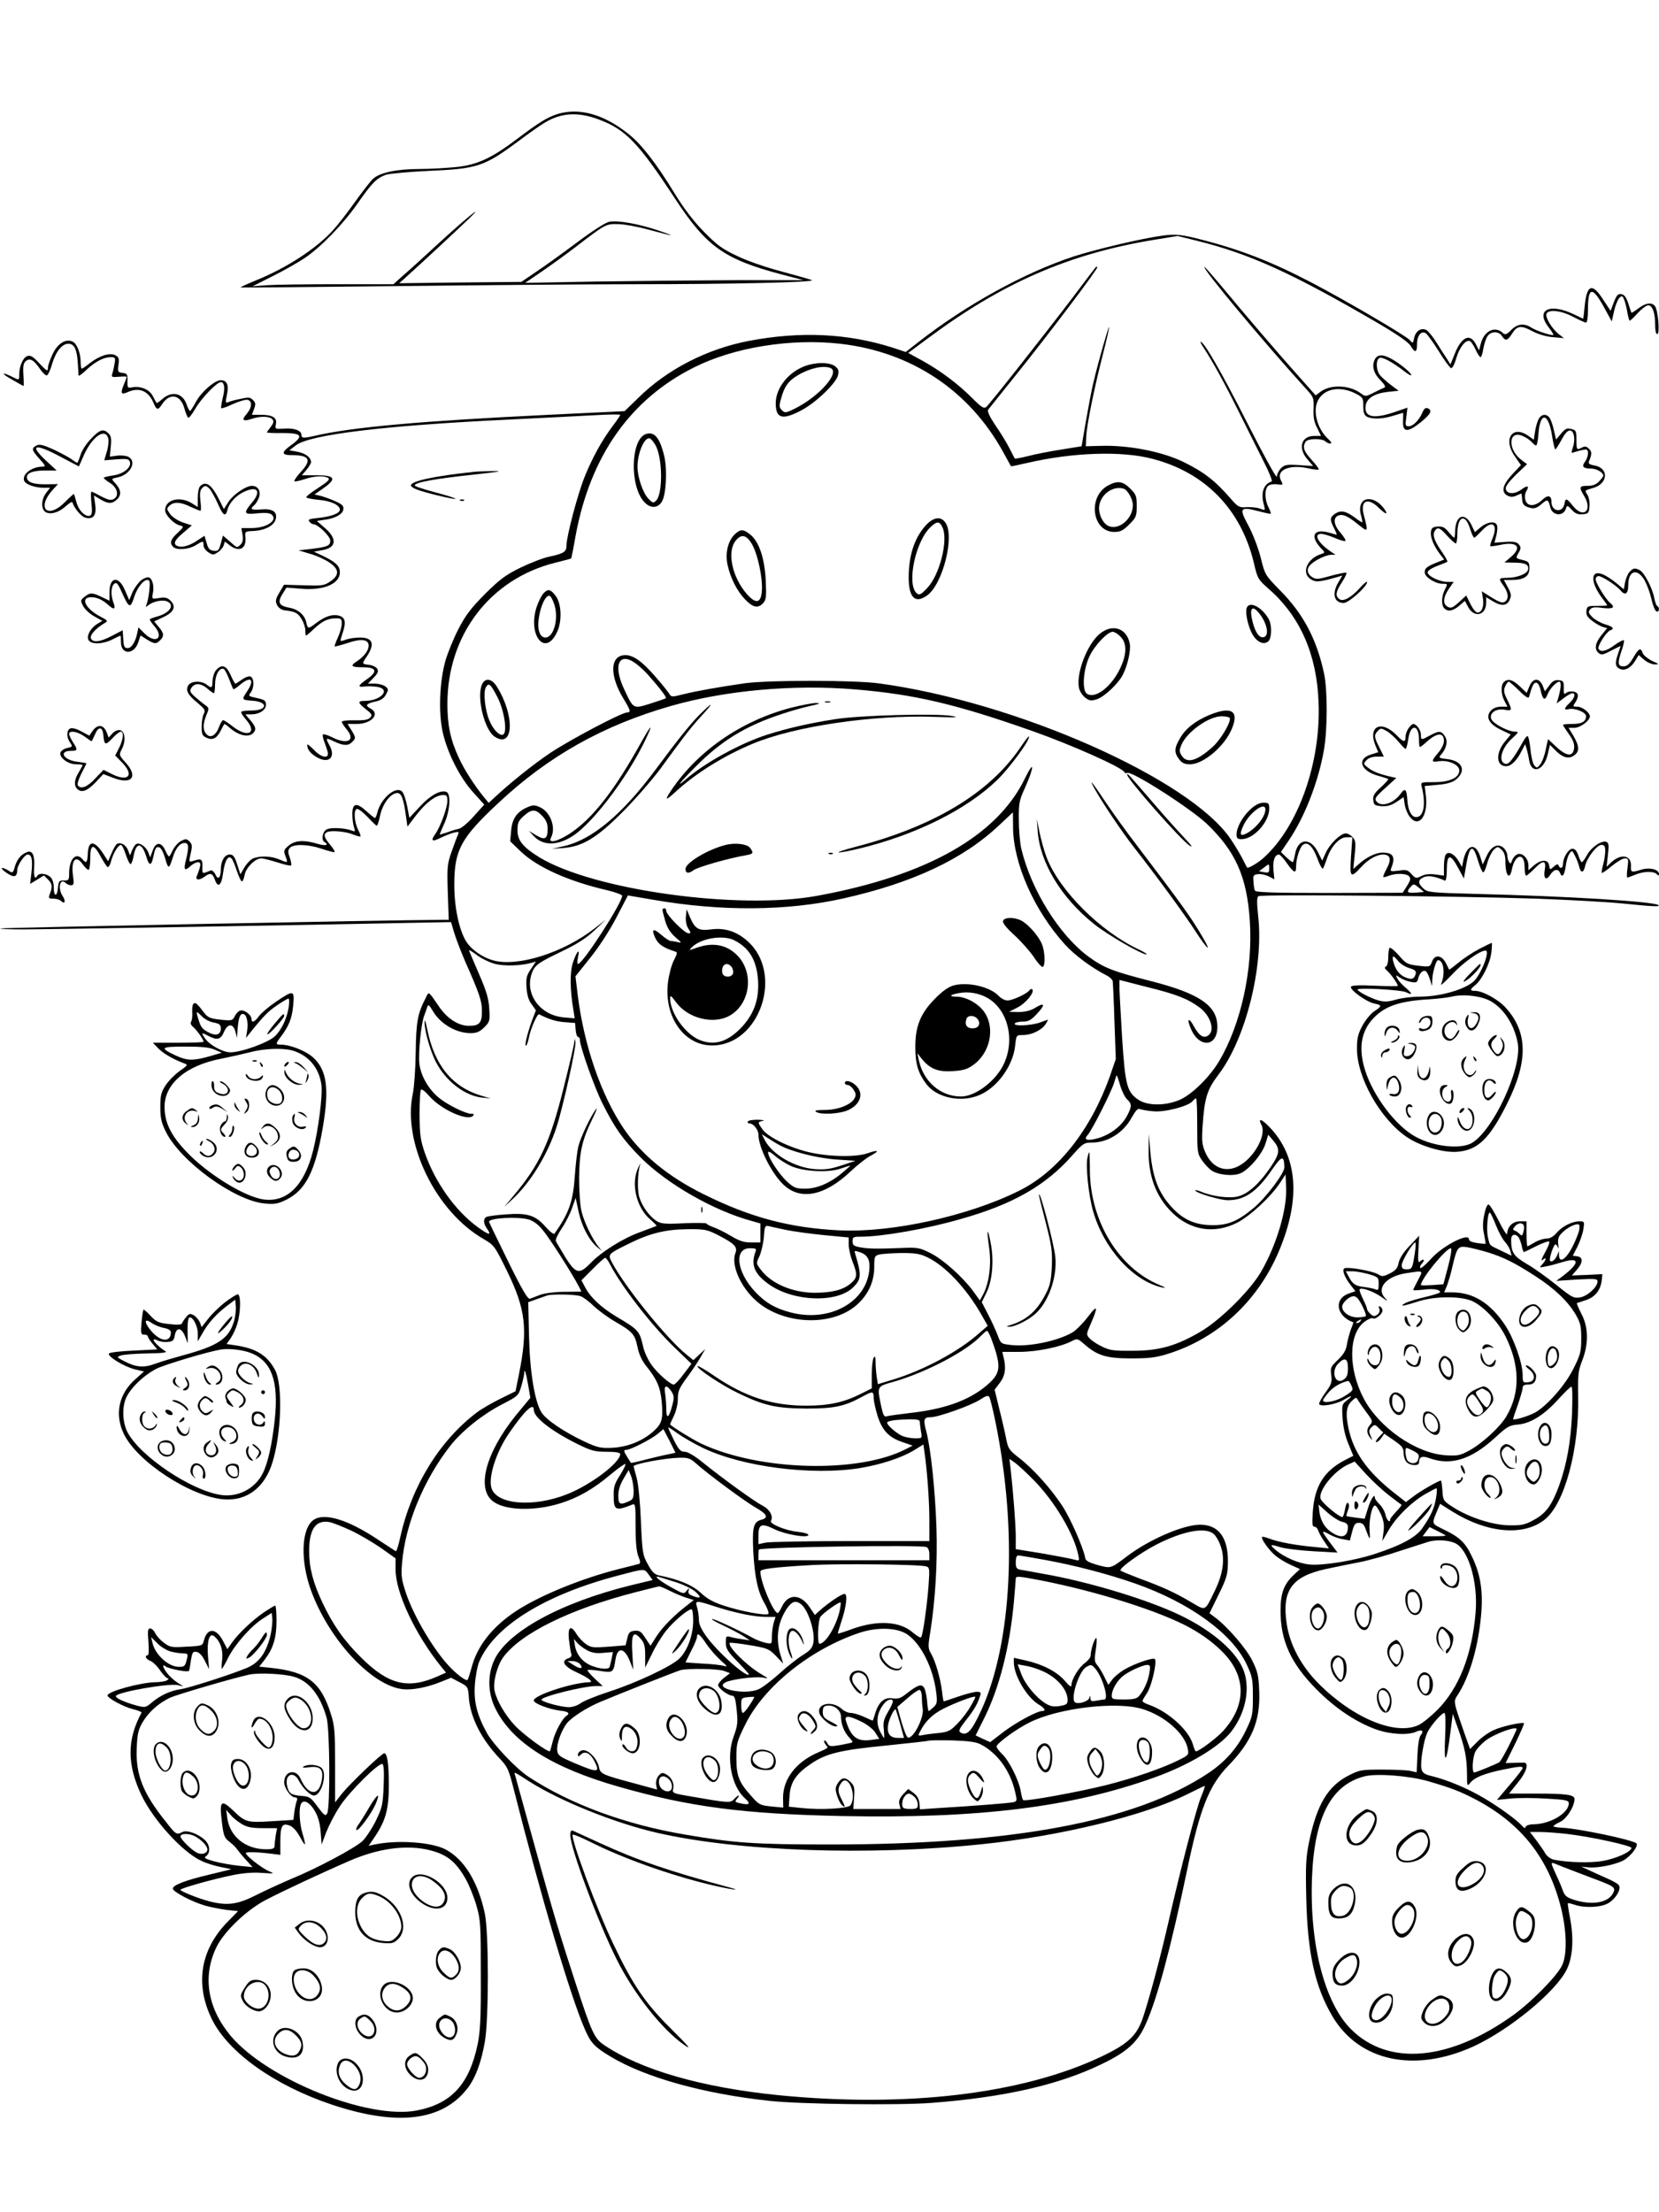 <?xml version="1.0" standalone="no"?>
<!DOCTYPE svg PUBLIC "-//W3C//DTD SVG 20010904//EN"
 "http://www.w3.org/TR/2001/REC-SVG-20010904/DTD/svg10.dtd">
<svg version="1.0" xmlns="http://www.w3.org/2000/svg"
 width="864pt" height="1152pt" viewBox="0 0 864 1152"
 preserveAspectRatio="xMidYMid meet">

<g transform="translate(0,1152) scale(0.1,-0.1)"
fill="#000000" stroke="none">
<path d="M2903 10926 c-53 -17 -95 -43 -208 -128 -133 -101 -210 -137 -320
-148 -50 -5 -135 -10 -190 -10 -119 0 -207 -19 -242 -51 -14 -13 -56 -67 -93
-119 -37 -52 -88 -118 -114 -147 -86 -96 -244 -199 -403 -263 -46 -19 -81 -35
-80 -37 2 -1 363 2 803 7 439 5 1002 10 1250 10 512 0 942 10 922 21 -7 4 -76
23 -153 44 -81 21 -180 55 -234 81 -81 38 -106 57 -175 127 -54 55 -104 121
-151 197 -96 158 -173 257 -239 310 -130 105 -259 141 -373 106z m215 -28
c140 -52 206 -120 398 -413 164 -250 256 -315 554 -394 l115 -30 -355 0 c-195
-1 -521 -4 -725 -7 l-370 -7 85 58 c47 32 127 90 178 129 159 122 157 120 223
119 33 -1 103 -14 157 -29 138 -37 150 -38 50 -4 -101 34 -210 54 -255 45 -19
-3 -90 -49 -170 -109 -76 -57 -172 -126 -213 -153 l-75 -51 -318 -3 -318 -4
38 34 c93 84 272 251 323 300 93 90 -8 9 -149 -120 -68 -63 -150 -138 -183
-166 l-59 -53 -288 0 c-158 0 -324 -2 -367 -5 l-79 -6 105 53 c58 29 132 71
165 93 85 57 200 175 277 285 76 109 99 132 148 150 19 6 118 15 220 20 256
11 290 22 466 152 54 41 117 85 139 98 86 53 174 59 283 18z"/>
<path d="M6055 10293 c-107 -14 -351 -72 -465 -109 -257 -85 -560 -252 -809
-447 l-64 -50 -66 22 c-235 75 -480 87 -750 36 -219 -42 -426 -148 -577 -297
l-71 -69 -394 -19 c-662 -32 -1026 -64 -1222 -110 -57 -13 -67 -12 -67 5 0 23
-38 37 -90 33 -48 -3 -48 -3 -43 24 7 33 -18 48 -80 48 l-45 0 11 30 c9 25 9
33 -6 47 -14 15 -24 15 -64 6 -27 -5 -55 -13 -64 -17 -15 -7 -16 -2 -7 39 11
50 0 75 -32 75 -31 0 -100 -59 -128 -110 -15 -27 -29 -50 -32 -50 -4 0 -12 16
-19 36 -21 59 -79 70 -129 23 -13 -11 -25 -19 -26 -18 -2 2 -11 18 -20 36 -17
35 -64 54 -108 46 -24 -5 -25 -2 -24 34 1 34 -2 38 -25 41 -25 3 -27 6 -22 42
5 32 2 40 -16 50 -29 15 -83 -2 -133 -41 -20 -16 -39 -29 -42 -29 -3 0 -6 15
-6 34 0 45 -18 94 -40 106 -35 19 -80 -8 -106 -64 -13 -28 -24 -59 -24 -68 0
-25 -5 -23 -48 23 -30 32 -43 40 -59 35 -23 -7 -43 -53 -43 -98 0 -28 -1 -28
-27 -15 -62 32 -74 26 -15 -7 34 -20 63 -36 65 -36 1 0 1 26 -1 58 -3 45 0 61
13 72 21 17 41 6 73 -41 13 -19 28 -34 35 -34 6 0 19 26 28 59 20 66 52 106
85 106 31 0 45 -30 49 -99 2 -31 4 -60 4 -66 1 -5 18 7 39 27 45 43 91 68 128
68 24 0 26 -3 21 -32 -3 -18 -8 -42 -12 -53 -6 -19 -3 -20 34 -17 23 2 41 2
41 -1 0 -2 -7 -21 -16 -42 -18 -44 -13 -52 21 -37 60 27 108 7 135 -57 15 -37
23 -39 44 -6 40 61 96 51 116 -21 7 -25 16 -47 20 -49 5 -3 21 19 38 48 29 51
111 137 132 137 19 0 23 -32 10 -82 -6 -27 -10 -51 -8 -54 3 -2 30 7 61 22 32
14 65 24 75 22 27 -5 25 -40 -3 -73 -29 -33 -20 -42 27 -26 43 15 93 14 107
-3 8 -10 6 -19 -9 -39 -11 -14 -20 -27 -20 -29 0 -2 37 -4 82 -3 101 0 111
-15 43 -64 -51 -37 -50 -51 3 -51 94 0 107 -24 50 -86 -22 -24 -38 -47 -35
-50 3 -3 26 2 51 10 52 18 104 20 125 7 11 -7 -1 -19 -52 -52 -36 -23 -64 -45
-62 -49 2 -4 32 -10 65 -13 62 -5 110 -27 110 -51 0 -19 -44 -36 -111 -43 -48
-5 -57 -8 -48 -19 6 -8 16 -14 21 -14 24 0 88 -63 88 -85 0 -27 -13 -33 -102
-44 l-63 -7 60 -18 c33 -9 78 -30 100 -45 52 -35 54 -66 5 -99 -32 -22 -43
-23 -138 -20 l-103 3 -24 -41 c-20 -34 -22 -44 -12 -65 7 -14 23 -25 37 -27
56 -6 72 -14 90 -45 11 -17 20 -44 20 -59 0 -16 2 -28 4 -28 2 0 21 16 42 36
44 41 72 54 115 54 25 0 29 -4 29 -27 0 -16 -9 -48 -20 -72 -11 -24 -19 -46
-17 -47 2 -2 31 6 66 17 72 25 111 20 111 -14 -1 -26 -24 -56 -63 -82 -36 -23
-27 -30 36 -30 68 0 75 -23 18 -62 -48 -34 -51 -43 -11 -38 17 2 46 1 65 -2
73 -12 19 -73 -65 -73 -39 0 -38 -9 6 -44 32 -25 34 -30 21 -44 -11 -11 -34
-14 -81 -13 -37 1 -66 -3 -66 -8 0 -5 12 -23 26 -40 48 -58 2 -81 -77 -40 -23
11 -44 18 -47 14 -3 -3 0 -20 7 -38 7 -18 15 -42 18 -54 8 -37 -34 -29 -73 13
-19 19 -34 31 -34 26 0 -24 14 -43 46 -63 65 -40 106 -4 69 61 -21 38 -19 40
25 19 48 -23 74 -24 94 -3 20 20 20 22 -4 62 l-20 32 48 0 c76 0 124 52 72 80
-30 16 -24 25 22 36 31 6 47 17 58 37 14 26 14 29 -4 43 -11 8 -36 14 -55 14
l-35 0 29 30 c24 25 27 34 19 48 -6 9 -25 18 -43 20 -36 4 -37 5 -13 40 46 67
35 102 -33 102 -24 0 -56 -5 -71 -10 -15 -6 -28 -9 -30 -7 -2 1 4 22 12 46 18
54 11 78 -25 86 -33 7 -70 -6 -115 -40 -41 -31 -43 -31 -51 4 -8 38 -42 68
-87 76 -55 10 -64 27 -38 70 l22 35 77 -6 c117 -10 201 26 201 85 0 33 -20 53
-86 85 l-49 23 43 8 c75 12 80 60 11 118 l-39 34 39 6 c56 7 96 29 99 54 3 18
-5 26 -40 42 -24 11 -58 23 -76 28 l-34 8 47 33 c70 49 60 67 -37 67 l-76 0
24 28 c13 16 24 34 24 40 -1 25 -27 45 -69 54 l-44 8 34 26 c74 56 461 103
1109 134 179 9 382 19 453 23 70 4 127 5 127 1 0 -3 -18 -30 -41 -60 -55 -74
-104 -162 -145 -264 -36 -90 -94 -309 -94 -357 0 -32 -15 -41 -90 -57 -30 -6
-97 -32 -149 -57 -79 -39 -107 -60 -185 -137 -73 -74 -101 -110 -138 -182 -26
-50 -56 -124 -68 -165 -30 -105 -37 -263 -16 -365 22 -108 89 -243 161 -322
l57 -63 -54 -60 c-29 -33 -64 -63 -78 -66 -14 -3 -42 -11 -62 -19 -21 -7 -38
-12 -38 -10 0 1 11 28 25 59 29 65 34 153 10 162 -30 12 -85 -18 -138 -76
l-55 -59 -11 58 c-6 32 -17 66 -24 75 -29 40 -113 -28 -132 -106 -4 -16 -10
-28 -12 -28 -3 0 -23 16 -45 36 -52 47 -73 42 -73 -16 0 -25 4 -56 9 -69 7
-21 6 -23 -10 -17 -38 15 -111 18 -132 7 -23 -12 -30 -55 -12 -66 26 -16 5
-22 -37 -9 -70 21 -117 18 -150 -10 -26 -22 -27 -27 -16 -55 13 -36 14 -36
-34 -16 -42 18 -102 19 -136 4 -13 -6 -33 -27 -44 -46 l-21 -36 -17 52 c-13
41 -21 51 -39 51 -26 0 -46 -34 -46 -78 0 -44 -15 -57 -28 -26 -7 14 -18 24
-25 21 -46 -19 -44 -20 -43 20 1 40 -5 44 -50 29 -21 -6 -21 -5 -11 39 9 39 8
48 -6 63 -16 15 -20 15 -45 2 -15 -8 -34 -30 -42 -47 -8 -18 -17 -33 -20 -33
-3 0 -12 15 -20 33 -20 44 -50 43 -65 -3 l-13 -35 -10 27 c-12 29 -46 53 -63
42 -6 -3 -15 -18 -21 -32 l-11 -27 -10 27 c-11 29 -39 44 -58 33 -6 -4 -19
-26 -28 -48 l-18 -42 -27 42 c-46 69 -77 67 -79 -6 -2 -44 -8 -49 -27 -26 -34
40 -70 2 -70 -74 0 -34 -2 -37 -28 -36 -24 0 -27 -4 -30 -37 -4 -50 -22 -49
-22 0 0 25 -7 45 -18 55 -21 19 -57 22 -67 7 -14 -23 -20 -7 -17 45 4 60 -9
88 -36 78 -31 -11 -52 -36 -64 -74 -10 -36 -12 -37 -32 -24 -11 8 -27 15 -35
15 -7 0 3 -12 24 -26 39 -26 54 -22 55 16 0 24 38 80 54 80 21 0 27 -27 20
-93 l-7 -60 36 22 36 22 20 -20 c23 -23 25 -38 11 -75 -9 -24 -7 -26 18 -26
16 0 33 -5 40 -12 20 -20 26 0 8 26 -27 42 -13 97 17 67 6 -6 18 -11 27 -11
14 0 16 7 11 43 -13 86 12 119 49 67 12 -17 26 -30 31 -30 5 0 9 27 9 60 0 76
17 79 54 10 15 -27 31 -52 36 -55 5 -3 14 11 19 32 11 41 37 83 51 83 5 0 16
-22 25 -50 9 -27 20 -50 25 -50 4 0 11 17 15 38 13 78 43 78 67 1 13 -46 25
-50 34 -11 12 56 16 63 32 60 10 -2 22 -24 32 -58 17 -58 20 -58 40 5 15 49
37 75 62 75 21 0 23 -21 7 -86 -14 -54 -8 -63 22 -35 13 12 31 21 40 21 18 0
16 -18 -6 -72 -9 -22 13 -24 41 -3 29 22 41 18 53 -16 16 -46 35 -30 43 36 9
65 27 95 45 73 6 -7 18 -37 27 -65 10 -29 21 -53 26 -53 4 0 11 15 14 34 7 38
55 86 87 86 10 0 48 -10 84 -21 36 -12 68 -19 71 -16 3 3 0 21 -7 41 -10 28
-10 38 0 50 19 22 95 20 166 -4 33 -11 63 -19 67 -18 4 2 -6 19 -22 38 -32 38
-37 55 -18 66 18 11 96 5 135 -11 20 -8 38 -13 40 -11 3 2 -3 18 -12 35 -20
40 -24 102 -7 108 7 3 32 -16 56 -41 23 -25 45 -46 48 -46 4 0 12 25 18 55 13
60 55 115 89 115 22 0 33 -29 46 -125 l7 -50 22 29 c65 90 121 136 166 136 16
0 20 -6 20 -30 0 -36 -36 -135 -63 -173 -26 -37 -17 -43 30 -19 21 10 51 22
67 26 25 6 28 5 21 -11 -5 -10 -19 -49 -33 -88 -23 -65 -24 -80 -20 -212 l5
-143 -31 0 c-244 -1 -2300 -41 -2304 -45 -3 -3 48 -5 114 -5 109 0 1506 23
2016 34 l217 4 16 -54 c9 -30 34 -96 56 -147 76 -172 89 -209 89 -263 0 -62
-14 -77 -71 -76 -52 1 -108 37 -149 95 -63 91 -55 86 -74 48 -41 -79 -49 -123
-51 -281 -1 -85 -8 -182 -15 -215 -55 -256 119 -614 368 -757 56 -33 58 -35
125 -172 95 -195 107 -300 59 -536 l-17 -85 -81 -40 c-44 -22 -98 -53 -120
-70 -195 -147 -340 -384 -399 -648 -9 -43 -20 -77 -24 -75 -3 2 -46 30 -95 62
-155 103 -277 140 -333 101 -64 -45 -70 -212 -13 -368 93 -254 312 -491 473
-513 51 -7 130 8 204 38 l52 21 44 -23 c44 -23 45 -24 49 -84 9 -102 65 -212
158 -311 44 -46 49 -59 75 -160 139 -551 297 -1086 372 -1255 30 -69 50 -90
133 -140 180 -108 482 -193 825 -230 160 -18 669 -24 845 -11 378 29 662 93
885 201 132 63 189 114 230 205 61 133 133 403 216 800 67 324 115 447 217
551 122 126 166 233 160 385 -3 83 -8 104 -36 161 -31 63 -129 177 -195 226
l-28 21 48 98 c44 90 47 104 48 173 0 125 -50 190 -145 190 -87 0 -265 -77
-380 -164 -86 -65 -84 -65 -153 -46 -46 13 -63 22 -65 36 -9 52 -77 208 -121
274 -60 91 -151 192 -225 249 -50 39 -56 47 -66 99 -6 31 -22 101 -36 156
l-24 99 27 36 c28 36 34 77 19 135 l-6 26 88 0 c92 0 213 25 272 55 31 16 32
15 67 -15 67 -59 115 -74 243 -74 93 0 129 4 190 23 269 83 484 287 591 561
103 260 83 471 -58 619 -43 45 -64 51 -43 12 25 -48 -31 -157 -105 -205 -73
-48 -150 -23 -187 61 -18 41 -20 60 -15 138 10 148 23 190 83 269 141 185 235
559 207 821 -8 74 -8 102 1 108 13 10 1034 1 1450 -13 164 -6 364 -17 445 -25
159 -16 197 -18 189 -9 -19 19 -471 47 -958 59 -230 6 -246 8 -267 28 -30 27
-29 45 2 59 23 10 58 5 110 -18 6 -2 10 20 10 58 0 81 19 84 59 8 l30 -55 11
65 c18 110 36 118 62 29 10 -33 22 -61 27 -62 5 -1 14 20 21 46 7 27 22 58 33
70 21 20 22 20 42 2 14 -13 20 -31 20 -61 0 -74 22 -101 34 -41 16 80 66 90
66 12 0 -25 4 -45 8 -45 4 0 23 16 42 35 46 48 64 46 55 -4 -8 -47 7 -60 29
-26 18 28 41 33 50 10 11 -29 23 -15 30 33 3 27 12 57 20 67 13 18 14 17 28
-11 9 -16 18 -41 22 -56 8 -36 23 -36 31 1 9 43 61 111 85 111 16 0 20 -7 20
-32 0 -18 -5 -50 -11 -71 -6 -22 -9 -41 -7 -43 2 -2 26 14 52 36 27 22 57 40
68 40 19 0 20 -4 14 -50 -4 -27 -4 -50 -1 -50 3 0 22 7 42 15 43 18 95 19 111
3 9 -9 12 -9 12 0 0 24 -47 36 -89 24 -55 -17 -59 -16 -57 19 2 56 -52 65
-103 18 l-24 -23 7 62 c6 51 4 63 -8 68 -24 9 -79 -28 -101 -69 -11 -20 -23
-37 -27 -37 -3 0 -12 16 -18 35 -8 24 -18 35 -31 35 -20 0 -49 -46 -49 -80 0
-22 -16 -27 -23 -7 -3 9 -10 7 -25 -6 -20 -18 -20 -18 -24 5 -4 33 -39 34 -77
3 l-31 -27 0 26 c0 37 -35 70 -60 56 -10 -5 -22 -20 -25 -31 -6 -17 -9 -19
-16 -8 -5 8 -9 23 -9 35 0 11 -9 29 -20 39 -29 26 -66 7 -89 -46 l-19 -41 -14
44 c-25 73 -70 60 -88 -27 l-6 -30 -19 33 c-22 36 -53 51 -66 31 -5 -8 -9 -35
-9 -61 l0 -48 -44 6 c-29 4 -54 2 -73 -8 -28 -14 -31 -13 -52 10 -19 22 -27
24 -67 18 -41 -5 -45 -4 -39 12 24 58 12 82 -44 82 -37 0 -87 -25 -129 -64
l-24 -21 7 73 c7 62 5 75 -10 92 -10 11 -26 20 -36 20 -27 0 -83 -54 -104
-100 l-19 -42 -23 46 c-40 78 -106 70 -119 -16 -4 -21 -9 -38 -12 -38 -3 0
-18 12 -33 26 l-28 27 38 56 c85 124 157 309 186 475 19 110 19 309 1 397 -38
179 -108 312 -229 434 -78 80 -79 80 -102 174 -14 53 -42 125 -65 167 -48 88
-42 97 54 72 34 -9 62 -15 64 -13 2 2 -4 17 -12 34 -20 38 -21 95 -1 111 8 7
28 10 45 8 33 -5 34 -4 21 20 -27 53 41 84 138 64 30 -7 57 -10 59 -7 3 2 -14
25 -37 50 -41 45 -49 67 -31 95 11 17 86 18 103 1 6 -6 18 -11 25 -11 10 0 5
9 -12 25 -58 54 -82 151 -49 205 34 58 114 70 192 31 39 -20 41 -24 41 -66 0
-34 5 -47 19 -55 28 -14 80 -13 137 5 27 8 50 15 51 15 1 0 1 -19 0 -42 -3
-60 23 -62 91 -8 53 43 64 63 37 74 -11 4 -19 -3 -27 -22 -17 -40 -49 -72 -71
-72 -18 0 -19 5 -13 48 l6 49 -67 -23 c-109 -37 -158 -27 -151 31 4 40 45 66
114 74 l58 6 -40 30 c-21 16 -47 39 -56 50 -22 25 -24 83 -3 91 15 6 66 -21
128 -69 20 -16 37 -25 37 -20 0 12 -66 65 -107 86 -45 24 -71 21 -84 -7 -16
-34 -4 -73 33 -109 17 -17 26 -33 19 -35 -6 -2 -31 -14 -55 -26 -43 -22 -45
-22 -68 -5 -58 44 -157 48 -209 10 l-27 -20 -104 117 c-100 112 -255 293 -402
470 -38 45 -71 82 -73 82 -19 0 308 -392 536 -643 32 -35 34 -42 32 -96 -2
-44 3 -70 19 -100 l20 -41 -34 0 c-70 0 -88 -64 -36 -123 l29 -34 -73 5 c-65
4 -76 2 -95 -17 -11 -11 -21 -31 -21 -43 -1 -13 -69 112 -153 277 -135 266
-226 425 -244 425 -3 0 3 -12 13 -27 50 -76 114 -193 186 -338 44 -88 102
-205 130 -260 28 -54 46 -101 41 -102 -44 -15 -58 -61 -40 -125 7 -27 6 -27
-20 -17 -15 6 -47 9 -70 8 -39 -3 -45 0 -85 46 -80 92 -138 137 -246 190 -112
54 -287 88 -432 83 l-75 -2 2 50 c3 61 41 251 88 433 19 74 33 136 31 138 -3
3 -56 -180 -81 -287 -9 -36 -26 -126 -39 -200 l-23 -134 -105 -17 c-58 -9
-136 -24 -173 -34 -37 -9 -68 -15 -70 -13 -1 2 -14 26 -28 54 -14 28 -47 82
-73 119 -30 45 -43 73 -38 81 5 6 70 87 144 180 170 211 431 557 425 563 -3 2
-7 2 -8 0 -2 -2 -55 -71 -117 -154 -146 -192 -435 -559 -454 -575 -12 -9 -25
-1 -73 47 -72 73 -166 143 -260 195 l-73 40 101 75 c386 288 733 440 1173 513
l129 21 101 -25 c270 -67 489 -165 924 -418 117 -68 178 -110 189 -130 23 -38
33 -35 33 11 0 44 23 71 46 55 8 -5 38 -47 67 -93 29 -47 57 -86 64 -88 6 -3
18 19 27 51 17 58 49 98 71 90 7 -3 20 -23 30 -45 10 -21 21 -39 26 -39 4 0
10 19 14 43 4 23 13 52 21 65 18 28 59 29 76 2 18 -28 30 -25 53 13 27 42 47
44 106 12 31 -16 71 -28 107 -31 l57 -5 -27 21 c-35 27 -71 87 -64 105 9 26
77 18 139 -15 31 -16 61 -30 67 -30 6 0 10 27 10 64 0 122 22 127 82 19 l42
-77 12 53 c6 29 19 60 27 69 15 14 17 13 27 -12 5 -15 13 -45 16 -67 4 -21 9
-39 12 -39 3 0 22 18 42 40 20 22 44 40 54 40 22 0 36 -39 36 -101 0 -30 4
-49 11 -49 15 0 4 126 -12 146 -17 21 -48 17 -86 -12 -19 -14 -35 -24 -36 -23
-2 2 -9 24 -17 49 -11 33 -21 46 -36 48 -18 3 -25 -6 -39 -42 l-17 -45 -39 59
c-57 89 -85 78 -96 -34 -3 -36 -7 -66 -8 -66 0 0 -21 10 -46 22 -128 62 -204
25 -134 -66 14 -18 25 -36 25 -39 0 -9 -88 19 -115 37 -37 24 -73 20 -105 -13
-23 -23 -31 -26 -42 -16 -42 40 -99 12 -116 -55 l-9 -35 -17 33 c-30 58 -74
38 -109 -49 l-23 -57 -20 32 c-12 17 -36 55 -54 84 -18 29 -41 57 -51 63 -27
14 -56 -4 -64 -41 -6 -29 -7 -30 -23 -11 -19 22 -326 202 -507 297 -206 108
-369 172 -570 224 -111 29 -142 32 -210 23z m-1680 -563 c371 -42 673 -243
850 -565 21 -38 39 -71 40 -73 1 -1 41 7 88 18 234 54 488 63 648 21 275 -71
462 -263 529 -542 19 -82 21 -86 80 -138 162 -143 248 -340 257 -588 13 -313
-105 -647 -286 -810 -27 -25 -81 -57 -86 -51 -1 2 -13 23 -25 48 -13 25 -40
70 -61 101 -212 313 -1115 713 -1829 810 -128 18 -575 18 -700 1 -127 -18
-252 -40 -324 -58 -55 -14 -60 -14 -69 1 -5 9 -36 48 -69 86 -75 87 -124 122
-169 117 -72 -7 -74 -106 -4 -223 39 -64 42 -75 21 -75 -28 0 -291 -139 -396
-208 -90 -60 -214 -159 -300 -240 l-25 -23 -23 28 c-48 58 -105 146 -132 206
-44 94 -60 170 -60 282 0 358 222 649 559 734 46 11 85 22 86 23 1 2 12 56 23
120 77 414 285 709 617 875 207 104 502 152 760 123z m-1064 -1665 c19 -14 47
-40 63 -58 62 -70 99 -118 94 -123 -3 -2 -40 -15 -81 -28 -90 -28 -88 -29
-136 74 -60 126 -28 199 60 135z m1143 -135 c309 -26 524 -76 926 -218 203
-72 459 -186 475 -212 3 -6 10 -8 15 -5 22 13 325 -181 414 -264 151 -144 210
-277 225 -506 17 -252 -46 -539 -160 -731 -48 -81 -137 -169 -200 -199 -74
-34 -171 -35 -220 -2 -60 40 -69 76 -85 321 -7 122 -14 239 -14 262 l0 41 148
-38 c150 -37 210 -61 270 -106 55 -41 80 -116 47 -143 -25 -20 -49 -6 -77 45
-27 50 -39 41 -16 -12 43 -102 138 -96 138 10 0 110 -92 173 -346 238 -200 51
-245 69 -326 128 -152 113 -298 347 -349 561 -7 30 -13 98 -13 150 -1 86 2
102 31 165 51 114 51 155 0 50 -146 -300 -513 -506 -1082 -610 -411 -75 -1164
30 -1445 200 -86 53 -115 88 -115 141 0 39 5 50 33 75 41 37 61 37 96 0 20
-21 28 -39 28 -66 0 -54 -13 -62 -59 -35 l-38 23 23 -25 c47 -52 122 -54 202
-3 117 74 318 348 402 548 16 38 -2 14 -38 -50 -144 -261 -259 -407 -378 -485
-66 -42 -114 -52 -96 -19 26 50 -2 130 -55 156 -30 14 -38 14 -67 2 -56 -24
-81 -60 -86 -123 l-5 -55 54 -52 c86 -83 251 -157 452 -203 42 -10 77 -23 77
-29 0 -37 -205 -355 -230 -355 -4 0 -4 16 0 35 12 51 -6 33 -26 -27 -17 -51
-16 -142 3 -252 l6 -39 -56 5 c-132 11 -213 134 -161 245 15 29 34 43 138 93
90 43 136 72 181 114 l60 57 -55 -43 c-164 -129 -404 -205 -532 -169 -60 17
-119 60 -144 105 -36 64 -59 180 -58 296 1 175 36 238 229 418 261 245 547
405 900 506 284 81 637 113 959 86z m822 -723 c3 -187 111 -429 269 -604 50
-56 139 -122 219 -163 16 -8 30 -22 31 -30 1 -8 6 -103 9 -210 l7 -195 -31
-90 c-100 -280 -271 -497 -475 -597 -264 -131 -661 -218 -934 -205 -258 13
-463 67 -706 188 -185 91 -324 206 -416 341 -118 174 -207 432 -240 694 l-12
100 75 94 c45 55 101 141 137 210 l61 117 135 -23 c353 -61 694 -58 985 7 363
81 627 205 815 383 39 36 70 66 70 66 0 0 1 -37 1 -83z m1760 -147 c-7 -112
-3 -115 54 -54 35 39 80 64 113 64 38 0 45 -25 19 -73 -12 -22 -20 -42 -18
-44 2 -2 15 1 30 7 39 14 92 12 105 -4 9 -11 6 -22 -11 -49 l-23 -36 -383 -1
c-297 0 -384 3 -387 13 -3 6 -6 28 -7 47 -3 31 0 35 24 38 15 2 40 -4 56 -12
l29 -15 -5 49 c-4 48 7 80 29 80 5 0 24 -20 41 -45 37 -52 48 -56 48 -17 0 39
18 98 35 112 24 20 52 -6 76 -71 12 -33 25 -56 29 -52 3 4 12 27 20 50 20 63
65 113 102 113 l31 0 -7 -100z m-426 -64 c0 -20 -4 -22 -26 -18 l-27 5 24 18
c30 23 29 23 29 -5z m767 -124 c-48 -4 -55 2 -32 28 17 19 18 19 45 -3 l26
-22 -39 -3z m-4797 -372 c50 -12 133 -9 188 6 l23 7 -26 -39 c-23 -34 -26 -47
-23 -97 3 -39 11 -67 27 -87 l22 -31 -21 -55 c-24 -67 -41 -136 -30 -129 4 3
11 21 14 40 9 47 44 128 54 123 50 -26 90 -38 134 -41 l53 -4 3 -36 c2 -21 7
-37 13 -37 5 0 9 -7 9 -15 0 -34 75 -246 117 -330 64 -128 107 -189 199 -282
137 -138 383 -279 582 -332 l42 -12 0 -49 0 -50 -49 0 c-38 0 -61 8 -106 35
-32 19 -73 39 -91 45 -19 7 -34 15 -34 18 0 4 -53 5 -117 2 -103 -5 -121 -3
-146 13 -36 25 -72 74 -87 121 -12 37 -10 129 4 171 3 11 -1 4 -10 -15 -39
-82 -11 -205 60 -268 21 -18 37 -34 35 -36 -2 -1 -39 -15 -82 -31 -91 -32
-206 -104 -264 -165 -57 -58 -75 -53 -130 35 -23 39 -45 75 -48 82 -4 6 10 36
31 67 21 31 45 80 54 107 l18 51 16 -75 c17 -76 55 -147 97 -182 l24 -20 -16
20 c-33 40 -77 131 -90 185 -8 31 -13 107 -13 175 1 135 15 198 70 310 19 39
27 61 19 50 -27 -33 -81 -147 -93 -195 -6 -25 -14 -92 -18 -150 -9 -137 -31
-198 -106 -304 -4 -6 -25 11 -48 37 -52 59 -94 72 -207 63 -45 -3 -88 -9 -97
-12 -20 -8 -20 -33 0 -62 27 -38 10 -35 -52 11 -114 84 -218 231 -271 382 -24
70 -27 95 -28 202 0 67 3 125 8 129 4 4 23 -11 42 -33 60 -70 199 -133 228
-104 8 8 6 11 -9 11 -28 0 -120 45 -164 80 -57 45 -98 116 -106 181 -6 56 9
211 26 252 4 12 11 31 15 42 5 16 9 14 30 -21 40 -67 121 -114 196 -114 32 0
47 7 71 30 29 29 30 34 26 98 -3 52 -15 92 -52 177 -26 61 -50 116 -53 124 -3
7 15 -3 40 -22 25 -19 69 -40 97 -47z m3254 -633 c9 -30 25 -62 36 -72 25 -23
25 -36 1 -83 -31 -61 -102 -111 -177 -125 -38 -7 -49 1 -30 22 23 25 122 222
137 269 7 23 13 42 15 42 1 0 10 -24 18 -53z m401 -210 c0 -134 1 -145 24
-178 13 -19 35 -43 49 -53 32 -24 112 -33 152 -16 45 19 115 102 131 156 l14
45 22 -26 c42 -48 40 -70 -12 -146 -57 -83 -115 -136 -167 -149 -43 -12 -133
-1 -192 24 -20 8 -34 11 -31 6 8 -14 131 -50 169 -50 89 0 152 44 232 161 50
72 61 74 63 11 1 -30 -93 -155 -157 -210 -85 -71 -135 -92 -216 -92 -90 0
-154 28 -214 94 -70 76 -100 156 -112 296 l-7 85 -1 -80 c-3 -137 38 -247 123
-330 94 -92 219 -112 336 -53 68 34 176 134 225 208 l29 44 3 -64 c6 -117 -50
-305 -132 -445 -57 -97 -210 -248 -311 -308 -127 -75 -217 -101 -355 -101
-100 -1 -121 2 -161 22 -26 12 -55 32 -65 43 -17 19 -17 21 5 72 42 95 38 108
-13 40 -26 -34 -62 -70 -80 -81 -76 -45 -229 -77 -320 -66 -54 6 -54 7 -71 53
-10 25 -32 74 -50 108 l-32 62 24 49 c31 62 40 167 23 256 -17 91 -23 78 -9
-19 13 -87 1 -184 -30 -244 l-18 -33 -36 50 c-56 75 -158 166 -224 198 -54 27
-65 29 -153 25 -128 -5 -168 -4 -212 4 -31 6 -38 11 -38 31 0 22 4 24 43 24
110 0 340 40 517 91 275 77 446 175 586 334 54 61 60 65 100 65 83 0 165 51
208 131 22 38 32 49 44 43 10 -3 40 -9 69 -11 58 -6 181 26 203 52 7 8 15 15
19 15 4 0 6 -64 6 -143z m-3483 -487 c25 -7 51 -26 75 -56 34 -40 154 -228
188 -294 l13 -26 -86 -1 c-50 0 -104 -7 -127 -15 -22 -9 -47 -18 -55 -21 -11
-4 -39 43 -113 193 -54 110 -99 203 -100 207 -5 20 145 29 205 13z m1343 -55
c39 -8 127 -20 198 -27 l127 -12 0 -37 c0 -21 9 -61 20 -89 27 -68 25 -84 -10
-114 -41 -34 -99 -48 -190 -48 -113 1 -223 48 -276 118 -27 35 -27 35 -9 72 9
20 20 65 23 99 4 58 6 62 26 58 11 -3 53 -12 91 -20z m-359 -25 c90 -46 106
-63 94 -95 -22 -57 19 -160 92 -234 142 -144 423 -156 553 -24 52 52 78 115
78 186 0 53 2 58 26 64 14 4 67 7 116 8 75 0 98 -4 138 -24 92 -45 201 -162
277 -295 l34 -60 -45 -39 c-105 -94 -288 -192 -445 -240 l-82 -25 -6 37 c-3
20 -6 54 -6 76 0 30 -3 36 -10 25 -5 -8 -10 -48 -10 -87 l0 -73 -58 -29 c-88
-44 -166 -61 -283 -61 -178 0 -319 46 -479 155 -45 31 -84 54 -87 51 -10 -9
124 -99 212 -141 135 -65 197 -79 355 -80 144 0 197 11 289 61 56 31 61 30 61
-5 0 -16 9 -58 20 -93 24 -77 59 -114 131 -138 l52 -18 -39 -20 c-247 -125
-756 -112 -1059 29 -44 20 -165 95 -165 102 0 2 9 22 20 45 11 23 20 61 20 87
0 40 7 56 45 108 25 34 58 82 72 107 l26 45 -31 -29 -31 -29 -38 31 c-101 81
-324 358 -387 480 -21 41 -20 42 94 98 105 52 188 72 301 73 88 1 101 -2 155
-29z m199 -87 c-26 -69 -7 -116 68 -170 128 -92 357 -100 441 -16 42 42 43 63
11 170 -7 22 -6 22 24 12 41 -14 54 -42 48 -96 -19 -167 -209 -269 -407 -218
-83 21 -135 52 -189 110 -96 104 -109 225 -25 225 30 0 35 -3 29 -17z m-759
-65 c60 -117 219 -322 339 -437 l86 -83 -41 -54 c-22 -30 -45 -54 -51 -54 -18
0 -86 60 -117 104 -17 24 -36 65 -42 91 -19 85 -24 90 -142 160 -79 48 -135
100 -163 156 l-17 32 58 58 c32 33 62 59 66 59 4 0 15 -15 24 -32z m-152 -168
c14 -5 44 -28 67 -50 24 -23 74 -60 112 -82 92 -53 103 -66 117 -132 7 -37 23
-71 45 -99 56 -69 74 -111 81 -185 8 -88 2 -114 -38 -151 -57 -53 -135 -85
-215 -90 -67 -3 -79 0 -151 33 -109 52 -198 113 -222 151 -36 58 -61 213 -65
402 l-4 172 42 15 c23 8 49 17 57 20 27 8 148 6 174 -4z m2139 -222 c50 -136
49 -172 -5 -225 -90 -86 -219 -137 -402 -159 -66 -8 -128 -16 -137 -19 -14 -5
-19 4 -29 48 -23 111 -26 106 69 133 170 50 376 159 450 238 14 14 28 26 31
26 4 0 14 -19 23 -42z m-2413 -237 l12 -70 -76 -92 c-158 -196 -207 -384 -116
-449 64 -46 213 -50 346 -9 92 28 173 74 262 149 41 34 76 59 79 56 3 -3 -10
-29 -28 -58 -28 -43 -34 -62 -33 -105 0 -79 10 -83 97 -48 16 7 17 -3 17 -114
0 -84 5 -132 15 -157 11 -26 11 -36 2 -38 -7 -2 -52 -14 -102 -26 -207 -52
-442 -150 -560 -235 -111 -79 -182 -174 -209 -279 -9 -32 -18 -61 -21 -64 -6
-7 -46 21 -84 59 -84 83 -195 268 -237 394 -23 70 -26 90 -20 156 16 200 113
434 251 610 60 77 168 163 266 214 87 45 89 46 104 97 8 28 15 58 15 65 0 33
9 7 20 -56z m747 -37 c14 -23 15 -32 4 -73 -17 -65 -31 -74 -31 -20 0 24 -3
61 -6 82 -8 44 7 49 33 11z m1688 -162 c115 -565 86 -1144 -74 -1497 -51 -111
-76 -138 -110 -116 -10 7 -4 20 28 61 44 55 63 89 75 128 6 18 4 22 -17 22
-13 0 -57 -11 -97 -25 -40 -14 -74 -25 -75 -25 -2 0 -6 24 -9 53 -9 70 -34
155 -56 194 -17 29 -18 38 -5 115 26 165 38 360 32 543 -7 199 -29 406 -52
497 -18 67 -15 78 23 78 38 0 210 61 257 92 32 21 42 23 48 12 4 -8 19 -67 32
-132z m-2405 66 c0 -39 91 -110 230 -179 70 -34 88 -39 150 -39 46 0 70 -4 70
-12 0 -44 -151 -159 -274 -208 -178 -72 -373 -55 -397 33 -16 58 26 187 91
282 81 118 130 165 130 123z m2010 -60 c0 -7 3 -30 6 -50 7 -38 7 -38 -29 -38
-20 0 -48 5 -64 11 -29 10 -83 57 -83 70 0 10 39 16 113 18 40 1 57 -3 57 -11z
m-1129 -138 c206 -99 568 -145 817 -105 110 18 219 54 284 94 l47 29 5 -36
c14 -92 26 -254 26 -356 l0 -111 -407 0 c-225 0 -425 -4 -445 -8 l-38 -8 0 46
c0 59 16 65 85 31 56 -27 175 -47 175 -29 0 6 -24 13 -54 16 -64 6 -150 42
-141 57 14 23 -6 60 -43 79 -43 22 -203 138 -309 223 -45 37 -81 58 -97 58
-21 0 -31 10 -56 60 -16 33 -30 62 -30 66 0 3 22 -10 48 -30 27 -19 87 -54
133 -76z m-184 -34 c-23 -4 -75 -17 -116 -27 -40 -11 -74 -18 -75 -17 -1 2
-10 15 -19 30 -20 33 -21 38 -4 38 20 0 130 56 162 83 l30 25 32 -61 31 -62
-41 -9z m147 -46 c56 -51 258 -201 314 -232 57 -33 66 -52 27 -62 -41 -11 -48
-38 -42 -166 8 -137 24 -212 61 -273 14 -26 22 -48 17 -52 -16 -9 -140 14
-226 42 -60 19 -92 37 -126 69 -45 41 -113 69 -216 90 -24 5 -37 17 -59 58
-27 48 -29 60 -36 221 -4 100 -13 194 -22 228 -9 32 -16 59 -16 61 0 13 162
43 238 45 45 1 57 -3 86 -29z m1760 -88 c109 -111 210 -281 232 -391 6 -30 6
-30 -24 -22 -17 5 -92 19 -166 32 l-136 22 0 71 c-1 67 -12 210 -26 340 l-7
59 29 -20 c16 -12 60 -52 98 -91z m-2084 -53 c0 -40 -3 -47 -25 -57 -46 -21
-55 -16 -55 30 0 27 9 57 27 87 l27 46 12 -30 c7 -17 13 -51 14 -76z m-1470
-210 c46 -22 117 -64 157 -92 l73 -52 0 -58 c0 -120 102 -337 236 -504 l27
-33 -45 -20 c-154 -68 -255 -43 -397 98 -90 89 -148 172 -202 287 -49 104 -69
182 -69 267 0 115 34 164 105 152 17 -3 68 -23 115 -45z m4487 -14 c12 -8 29
-35 38 -60 26 -67 17 -145 -27 -236 -55 -113 -46 -108 -125 -62 -82 49 -148
79 -268 123 -49 19 -94 37 -99 41 -12 10 103 93 189 137 134 68 246 90 292 57z
m-1493 -71 c10 -4 16 -18 16 -38 l0 -31 -445 0 -445 0 0 28 c0 15 1 28 3 28
26 13 839 25 871 13z m623 -68 c157 -29 321 -72 462 -121 284 -99 507 -260
583 -421 30 -64 33 -77 33 -169 0 -94 -2 -104 -36 -175 -44 -92 -108 -165
-197 -224 -378 -251 -1014 -371 -1967 -371 -393 0 -499 7 -760 52 -307 52
-593 157 -810 299 -65 42 -183 166 -219 229 -51 93 -69 161 -63 250 3 44 13
98 22 120 78 186 340 349 719 449 148 39 140 39 164 7 l21 -29 -112 -27 c-366
-90 -645 -242 -713 -390 -36 -77 -34 -173 7 -254 88 -176 296 -307 644 -406
368 -105 649 -141 1160 -152 715 -14 1197 46 1630 202 179 64 339 161 399 240
77 101 100 232 58 328 -45 102 -185 215 -363 293 -177 78 -459 161 -679 199
-52 10 -105 19 -117 21 -19 4 -23 11 -23 39 0 23 5 35 13 35 8 0 73 -11 144
-24z m-623 -33 c17 -5 18 -13 12 -97 -8 -109 -30 -264 -39 -272 -4 -4 -22 7
-42 24 -68 60 -186 67 -320 18 -38 -14 -70 -24 -71 -23 -2 1 6 27 16 57 28 83
36 150 18 150 -15 0 -86 -48 -129 -87 l-25 -23 -25 37 c-47 73 -113 77 -146 8
-9 -19 -19 -35 -22 -35 -23 0 -91 163 -91 216 0 14 63 22 266 34 140 8 563 4
598 -7z m-1314 -79 c49 -15 94 -37 113 -54 33 -30 27 -37 -17 -20 -18 7 -24
14 -20 27 5 16 4 16 -10 -1 -14 -18 -17 -17 -80 18 -57 32 -88 56 -72 56 3 0
41 -12 86 -26z m1912 6 c295 -58 623 -162 776 -247 71 -39 134 -87 181 -138
113 -123 109 -270 -10 -400 -35 -38 -125 -105 -141 -105 -3 0 -10 17 -16 38
-22 73 -126 167 -224 203 -21 7 -38 16 -38 21 0 4 11 23 24 42 23 35 52 158
41 176 -7 11 -105 -22 -161 -55 -23 -14 -51 -37 -62 -52 l-20 -27 -22 45 c-12
24 -29 52 -38 61 -12 15 -13 28 -5 78 5 33 6 60 2 60 -9 0 -29 -64 -29 -92 0
-9 -14 -26 -30 -38 -32 -23 -70 -86 -70 -116 0 -12 -11 -4 -35 24 -41 47 -114
85 -202 105 l-63 14 0 -23 c0 -69 68 -184 131 -221 30 -18 38 -33 17 -33 -27
0 -136 -59 -202 -109 l-69 -53 -38 17 -38 18 43 86 c80 159 134 370 156 606 5
61 10 116 10 123 0 16 11 15 132 -8z m-1934 -54 c26 -13 64 -29 86 -36 l39
-12 -34 -27 c-68 -52 -129 -114 -160 -162 l-31 -49 -27 40 c-22 35 -31 40 -56
38 -25 -3 -31 -9 -38 -39 l-9 -37 -88 -7 c-81 -6 -92 -5 -119 14 -17 12 -38
35 -48 51 -30 51 -47 39 -40 -28 4 -32 9 -66 12 -74 4 -11 -1 -18 -14 -23 -42
-13 -25 -43 43 -74 62 -28 90 -51 64 -51 -90 -3 -288 -68 -288 -95 0 -16 80
-46 136 -53 43 -4 55 -14 34 -27 -21 -13 -60 -85 -71 -132 -7 -26 -13 -50 -15
-52 -8 -9 -137 85 -182 133 -50 53 -93 126 -106 180 -10 43 12 130 44 175 91
125 348 252 691 340 63 16 118 30 122 30 4 1 29 -10 55 -23z m237 -82 c106
-34 205 -54 265 -54 l49 0 -10 -32 c-5 -18 -9 -50 -9 -71 0 -38 0 -39 -32 -32
-18 4 -49 15 -68 26 -76 42 -199 99 -211 98 -8 0 18 -15 56 -33 39 -18 86 -43
105 -55 l35 -23 -40 6 c-22 3 -50 8 -62 12 -21 6 -23 3 -23 -30 0 -31 9 -46
60 -98 33 -34 60 -64 60 -66 0 -14 -48 18 -105 71 -97 89 -155 167 -155 209 0
18 -4 48 -9 66 -12 39 -10 40 94 6z m446 13 c38 -29 75 -144 65 -201 -5 -28
-17 -41 -54 -64 -27 -16 -82 -60 -123 -97 -41 -37 -90 -74 -109 -82 -71 -31
-234 3 -172 36 29 16 155 32 194 25 33 -6 33 -6 -11 20 -75 45 -175 145 -160
161 3 2 49 -3 103 -12 93 -16 101 -19 137 -56 l38 -40 -15 48 c-25 85 -14 165
33 237 27 39 46 46 74 25z m200 -43 c-21 -81 -72 -162 -103 -164 -13 0 -8 124
5 141 17 22 99 80 105 74 2 -2 -1 -25 -7 -51z m-761 -44 c0 -75 -30 -156 -72
-197 -44 -42 -225 -127 -371 -174 -65 -21 -130 -48 -144 -59 -15 -11 -41 -20
-60 -20 -41 0 -143 28 -143 39 0 16 219 71 285 71 l34 0 -42 39 c-23 22 -40
42 -37 44 3 3 32 1 64 -4 68 -11 71 -9 81 57 10 70 47 66 76 -8 l17 -43 -5 86
c-6 100 5 120 44 75 19 -22 23 -39 23 -89 l0 -61 34 69 c18 39 52 94 75 123
39 49 113 112 133 112 4 0 8 -27 8 -60z m1115 -71 c72 -49 136 -177 151 -304
6 -49 4 -58 -14 -75 -12 -11 -23 -20 -25 -20 -3 0 -7 24 -9 54 -3 30 -10 62
-17 70 -15 18 -33 11 -92 -35 -29 -23 -43 -27 -71 -23 -42 7 -72 -19 -90 -78
-6 -21 -12 -38 -13 -38 -2 0 -22 9 -46 20 -24 11 -55 20 -68 20 -14 0 -34 9
-46 20 -48 45 -131 31 -118 -20 7 -27 59 -70 86 -70 15 0 8 7 -23 23 -38 19
-45 27 -45 52 0 24 5 31 23 33 36 5 72 -24 72 -58 0 -38 16 -80 42 -107 12
-13 20 -24 17 -26 -2 -2 -30 -8 -62 -14 -53 -9 -59 -8 -68 9 -6 11 -13 17 -16
14 -3 -3 0 -12 7 -21 15 -18 17 -16 -40 -41 -114 -49 -182 -138 -182 -236 l1
-51 -62 6 c-58 6 -65 9 -104 54 -65 72 -78 105 -78 199 0 76 3 86 47 175 98
198 340 391 593 476 93 31 197 28 250 -8z m-1046 -50 c19 -28 53 -66 75 -86
34 -30 37 -34 16 -28 -14 4 -64 10 -112 12 -49 3 -88 6 -88 6 0 1 14 29 30 61
17 32 30 65 30 72 0 25 15 14 49 -37z m-619 -34 c23 -12 48 -16 83 -12 l49 4
-7 -36 c-4 -20 -9 -39 -11 -43 -8 -13 -51 -9 -94 8 -46 19 -78 57 -86 106 l-5
33 18 -21 c11 -12 34 -29 53 -39z m-40 -70 c21 -25 3 -29 -32 -6 l-33 21 26 0
c15 0 32 -7 39 -15z m2407 -36 c77 -33 133 -97 133 -152 0 -21 -6 -25 -41 -31
-32 -5 -48 -2 -75 14 -49 31 -107 101 -126 155 l-18 48 39 -7 c22 -3 61 -15
88 -27z m276 13 c38 -42 74 -162 48 -162 -5 0 -23 -3 -40 -6 -26 -5 -31 -3
-32 12 -1 16 -2 16 -6 2 -5 -18 -56 -34 -74 -23 -26 17 19 161 58 184 24 14
28 14 46 -7z m283 -23 c-7 -44 -29 -93 -54 -121 -11 -14 -31 -18 -79 -18 -57
0 -63 2 -63 20 0 28 23 70 52 97 27 25 105 62 132 63 16 0 18 -5 12 -41z
m-2216 10 l32 -12 -31 -24 c-17 -13 -31 -31 -31 -38 0 -16 52 -55 73 -55 11 0
17 -15 21 -52 10 -87 9 -100 -14 -163 -39 -107 -12 -255 59 -319 30 -27 26
-36 -11 -29 -42 8 -44 9 -28 28 18 22 4 19 -17 -4 -20 -21 -28 -20 -230 15
-89 15 -93 17 -87 39 7 28 -9 61 -38 76 -18 10 -24 8 -39 -9 -10 -13 -14 -31
-12 -46 l5 -25 -110 30 c-179 48 -186 51 -193 89 -10 45 -60 94 -88 85 -11 -3
-21 -13 -21 -21 0 -13 2 -13 16 0 20 20 48 7 69 -34 32 -62 20 -63 -101 -12
-80 34 -89 41 -92 66 -4 34 21 104 50 142 25 31 102 81 173 111 97 41 400 161
420 166 40 10 193 7 225 -4z m1031 -136 c0 -21 2 -47 4 -58 10 -47 -49 -162
-77 -153 -6 2 -21 39 -33 81 l-22 78 51 44 c28 25 57 45 64 45 7 0 12 -14 13
-37z m-897 -42 c-14 -23 -31 -41 -35 -41 -5 0 -9 18 -9 39 0 37 2 40 33 43 17
2 33 2 35 2 2 -1 -9 -21 -24 -43z m1151 -6 c-14 -26 -45 -66 -68 -90 -38 -39
-48 -44 -102 -50 -33 -3 -70 -8 -83 -11 -21 -4 -22 -3 -11 18 28 55 64 90 122
120 64 32 159 68 166 62 2 -2 -9 -24 -24 -49z m-405 24 c0 -6 -12 -31 -26 -55
-21 -36 -26 -54 -21 -90 2 -24 3 -44 1 -44 -2 0 -10 13 -19 30 -26 50 -18 106
23 153 17 19 42 23 42 6z m1301 -39 c116 -36 220 -128 235 -207 6 -30 4 -33
-44 -57 -88 -44 -232 -94 -382 -132 -144 -36 -419 -86 -431 -78 -4 2 -9 23
-13 46 -9 56 -60 159 -97 194 -16 15 -29 33 -29 39 0 16 102 91 171 125 150
76 456 112 590 70z m-1263 -77 l20 -73 -33 0 c-41 0 -58 24 -49 72 6 31 32 83
39 76 1 -1 12 -36 23 -75z m-201 11 c29 -14 61 -39 72 -57 l20 -32 -47 -6
c-68 -9 -101 17 -126 99 -10 30 15 29 81 -4z m621 -118 c86 -45 152 -135 178
-244 12 -50 11 -52 -9 -57 -23 -5 -216 -20 -384 -30 l-102 -7 -3 33 c-2 21
-12 39 -31 53 l-27 20 -26 -27 c-19 -21 -24 -35 -20 -53 l6 -24 -123 0 -123 0
4 59 c4 50 1 62 -17 80 -28 28 -47 27 -67 -4 -14 -22 -15 -32 -5 -64 6 -21 18
-44 26 -51 19 -16 19 -12 -4 34 -19 36 -19 57 2 84 35 45 80 -66 47 -118 -11
-18 -154 -26 -257 -15 l-65 7 4 58 c5 70 34 113 111 165 79 54 154 72 390 95
116 12 217 23 222 25 6 3 62 3 125 2 85 -3 124 -8 148 -21z m-2353 -192 c164
-104 446 -217 666 -268 423 -97 1098 -121 1689 -60 411 42 849 149 1072 260
48 24 90 44 92 44 3 0 -6 -27 -20 -60 -24 -60 -102 -357 -169 -650 -41 -180
-95 -382 -131 -492 -32 -98 -78 -141 -219 -208 -412 -195 -1015 -267 -1686
-200 -394 40 -711 131 -902 260 -51 34 -65 63 -150 325 -86 264 -109 341 -209
700 -55 198 -102 369 -105 379 -7 21 -10 23 72 -30z m729 10 c18 -17 21 -50 6
-59 -18 -11 -50 6 -56 30 -11 43 19 60 50 29z m1278 -91 c10 -9 18 -27 18 -40
0 -20 -5 -23 -40 -23 -39 0 -45 6 -40 40 3 19 20 40 33 40 6 0 19 -7 29 -17z"/>
<path d="M4196 9615 c-89 -31 -156 -115 -156 -195 0 -80 35 -89 133 -37 75 39
181 141 191 182 6 24 3 33 -14 47 -27 22 -98 23 -154 3z m128 -11 c56 -21 -59
-151 -189 -214 -43 -21 -48 -21 -63 -6 -14 14 -15 22 -4 61 17 63 38 92 89
122 61 36 130 51 167 37z"/>
<path d="M3362 9259 c-78 -30 -83 -271 -7 -353 31 -34 69 -34 91 0 23 34 30
165 14 236 -23 99 -53 134 -98 117z m51 -56 c38 -65 40 -254 4 -290 -14 -14
-18 -13 -40 10 -28 28 -57 112 -57 166 0 73 37 157 64 148 6 -2 19 -17 29 -34z"/>
<path d="M5771 8992 c-108 -58 -84 -242 32 -242 32 0 46 7 78 39 36 36 39 43
39 96 0 52 -3 60 -34 91 -39 39 -66 42 -115 16z m84 -18 c19 -8 45 -55 45 -84
0 -70 -70 -131 -125 -110 -33 13 -59 71 -49 113 13 60 78 100 129 81z"/>
<path d="M4816 8778 c-51 -60 -78 -137 -83 -238 -6 -126 28 -169 95 -121 82
58 145 309 96 379 -25 37 -66 29 -108 -20z m94 -8 c28 -69 -17 -245 -81 -312
-32 -34 -41 -39 -54 -28 -55 45 -8 272 72 346 34 32 48 30 63 -6z"/>
<path d="M3825 8736 c-34 -34 -49 -97 -36 -157 15 -69 49 -136 91 -180 41 -43
68 -49 95 -19 15 17 17 33 13 117 -6 116 -34 200 -79 238 -38 31 -53 31 -84 1z
m93 -53 c29 -53 54 -171 50 -237 -4 -67 -30 -74 -78 -20 -77 88 -105 220 -59
278 30 38 58 31 87 -21z"/>
<path d="M2832 8432 c-11 -11 -27 -43 -37 -72 -48 -146 43 -263 105 -134 28
57 25 149 -6 191 -27 35 -39 38 -62 15z m56 -63 c22 -75 -5 -169 -48 -169 -13
0 -25 10 -31 28 -21 52 21 200 54 189 6 -2 17 -23 25 -48z"/>
<path d="M6493 8355 c-9 -25 6 -95 29 -137 24 -42 59 -58 83 -38 18 15 20 82
4 113 -33 63 -101 100 -116 62z m59 -22 c44 -50 61 -119 32 -130 -23 -9 -45
19 -60 77 -18 68 -5 91 28 53z"/>
<path d="M5728 8220 c-66 -54 -124 -206 -109 -282 4 -17 18 -40 33 -51 22 -17
31 -18 61 -8 39 13 110 80 134 126 25 48 43 127 37 162 -15 82 -90 107 -156
53z m107 -15 c36 -35 34 -95 -5 -173 -47 -93 -127 -152 -169 -125 -27 18 -20
126 13 195 27 58 94 128 121 128 9 0 27 -11 40 -25z"/>
<path d="M2509 7953 c-27 -69 15 -235 67 -269 100 -66 107 110 10 263 -27 42
-62 44 -77 6z m83 -66 c34 -68 51 -178 29 -192 -17 -10 -51 23 -71 70 -24 54
-34 148 -20 175 15 28 25 19 62 -53z"/>
<path d="M6299 7797 c-74 -31 -125 -71 -154 -122 -30 -51 -31 -74 -4 -109 15
-20 29 -26 57 -26 69 0 180 94 217 184 40 94 -1 120 -116 73z m105 -15 c10
-17 -43 -109 -86 -149 -82 -75 -136 -91 -163 -49 -14 21 -14 28 -2 58 29 67
142 148 209 148 20 0 39 -4 42 -8z"/>
<path d="M6515 7308 c-41 -36 -75 -95 -75 -133 0 -20 5 -25 26 -25 63 0 144
90 144 158 0 29 -3 32 -30 32 -19 0 -42 -11 -65 -32z m75 -3 c0 -38 -48 -98
-98 -125 -34 -17 -38 -6 -17 40 30 67 115 129 115 85z"/>
<path d="M4298 7863 c6 -2 18 -2 25 0 6 3 1 5 -13 5 -14 0 -19 -2 -12 -5z"/>
<path d="M4122 7835 c-267 -69 -500 -233 -637 -447 -24 -38 -14 -35 37 12 104
95 249 185 398 247 217 91 626 151 945 140 116 -4 136 -3 90 5 -87 14 -480 3
-605 -17 -129 -20 -249 -47 -355 -81 -138 -44 -326 -147 -424 -233 -55 -48
-30 -15 49 64 137 138 262 215 455 278 44 15 109 33 145 41 50 11 57 14 30 15
-19 0 -77 -11 -128 -24z"/>
<path d="M3638 7793 c-47 -49 -110 -127 -221 -277 -175 -236 -332 -368 -479
-402 l-63 -14 59 4 c100 8 173 52 307 186 63 63 152 165 197 225 44 61 99 135
122 165 22 30 64 81 94 113 29 31 50 57 47 57 -4 0 -32 -26 -63 -57z"/>
<path d="M5313 7626 c-161 -236 -450 -410 -858 -516 -125 -33 -114 -40 15 -10
294 70 563 203 723 358 67 65 177 216 165 227 -2 2 -22 -25 -45 -59z"/>
<path d="M5870 7486 c0 -22 282 -343 326 -370 19 -12 9 2 -27 40 -31 33 -105
115 -164 184 -130 151 -135 156 -135 146z"/>
<path d="M5705 7405 c42 -74 141 -221 199 -295 122 -156 266 -353 321 -438 61
-95 89 -119 40 -35 -61 105 -112 175 -346 483 -53 69 -124 168 -159 220 -73
110 -96 137 -55 65z"/>
<path d="M5404 7195 c11 -166 123 -351 294 -487 68 -55 247 -158 272 -158 8 0
-9 11 -38 25 -201 94 -416 308 -482 482 -12 32 -28 90 -36 128 l-14 70 4 -60z"/>
<path d="M3779 7120 c-92 -23 -209 -93 -209 -125 0 -23 16 -26 41 -7 22 17
184 63 272 78 40 7 43 11 24 38 -15 21 -77 29 -128 16z"/>
<path d="M4318 7073 c7 -3 16 -2 19 1 4 3 -2 6 -13 5 -11 0 -14 -3 -6 -6z"/>
<path d="M3450 6782 c0 -5 7 -31 15 -60 11 -36 27 -60 53 -83 33 -28 34 -31
12 -25 -14 3 -30 6 -37 6 -7 0 -28 14 -48 31 -43 38 -55 32 -32 -16 15 -32 43
-51 100 -69 17 -5 16 -8 -4 -48 -12 -23 -25 -73 -30 -112 -23 -179 83 -331
230 -330 249 0 375 376 183 544 -56 50 -119 70 -190 60 -64 -8 -82 3 -108 62
l-18 43 -4 -38 c-2 -24 3 -48 13 -63 14 -22 14 -24 0 -24 -20 0 -115 96 -115
116 0 8 -4 14 -10 14 -5 0 -10 -4 -10 -8z m373 -158 c80 -40 118 -105 125
-211 6 -100 -23 -179 -93 -250 -71 -71 -138 -89 -213 -58 -75 32 -152 141
-152 217 0 17 6 13 30 -20 61 -85 195 -119 280 -71 104 59 128 213 47 306 -55
62 -130 79 -218 48 -42 -15 -43 -15 -26 2 47 47 161 66 220 37z m-13 -139 c6
-8 10 -22 8 -32 -5 -25 -51 -25 -56 0 -8 42 23 63 48 32z"/>
<path d="M5224 6725 c-4 -10 15 -35 59 -75 36 -33 82 -85 102 -115 20 -31 41
-53 46 -50 14 9 11 81 -5 119 -17 42 -71 103 -107 122 -37 19 -88 18 -95 -1z"/>
<path d="M4965 6388 c-27 -8 -58 -30 -96 -69 -75 -76 -103 -144 -102 -254 0
-86 15 -134 58 -191 55 -72 184 -98 279 -55 92 40 173 154 183 257 6 54 6 54
40 54 45 0 97 25 118 56 8 13 14 24 13 24 -2 0 -21 -7 -43 -15 -46 -16 -139
-20 -130 -5 3 6 22 10 42 10 28 0 43 8 69 36 51 53 47 68 -8 34 -22 -13 -50
-20 -83 -20 l-50 1 45 23 c43 22 90 80 76 94 -4 3 -10 2 -14 -4 -11 -18 -89
-54 -115 -54 -13 0 -32 10 -43 21 -44 50 -163 78 -239 57z m171 -61 c109 -57
152 -213 94 -343 -39 -89 -148 -174 -225 -174 -106 0 -196 77 -220 190 l-7 35
21 -27 c42 -53 85 -71 160 -66 54 3 77 9 108 31 88 61 117 190 61 274 -30 46
-96 83 -148 83 -42 0 -32 11 17 19 46 8 97 0 139 -22z m-46 -112 c20 -25 8
-50 -25 -50 -31 0 -43 20 -31 51 7 18 40 18 56 -1z"/>
<path d="M4400 5880 c0 -5 7 -10 15 -10 8 0 22 -11 30 -24 13 -20 14 -29 5
-46 -18 -33 -86 -60 -155 -60 -42 0 -56 -3 -45 -10 25 -16 122 -11 167 9 65
30 84 88 40 129 -24 23 -57 30 -57 12z"/>
<path d="M3895 5680 c-3 -5 0 -10 8 -10 20 0 47 -33 47 -59 0 -63 64 -194 126
-256 89 -89 217 -65 355 66 35 33 81 69 102 80 50 26 43 34 -13 14 -61 -22
-206 -19 -307 5 -102 24 -214 79 -242 119 -26 36 -26 39 2 44 12 2 1 5 -25 6
-26 0 -50 -3 -53 -9z m159 -120 c59 -35 199 -71 301 -78 l100 -7 -73 -24 c-57
-19 -87 -23 -140 -19 -103 8 -220 76 -259 151 l-16 31 28 -18 c16 -10 42 -27
59 -36z m63 -111 c66 -30 194 -37 259 -15 26 9 49 16 52 16 2 0 -16 -16 -40
-36 -63 -54 -133 -84 -195 -84 -47 0 -58 4 -94 37 -41 37 -99 126 -99 152 0 8
14 1 35 -17 19 -17 56 -41 82 -53z"/>
<path d="M2211 6200 c-1 -44 28 -148 58 -208 52 -102 152 -179 244 -188 l42
-4 -45 13 c-155 46 -247 159 -285 347 -7 36 -13 54 -14 40z"/>
<path d="M2991 6095 c0 -11 -25 -118 -55 -237 -71 -286 -125 -402 -260 -563
l-50 -60 48 45 c91 86 179 230 224 370 32 96 104 420 99 444 -4 20 -4 20 -6 1z"/>
<path d="M3652 5220 c0 -14 2 -19 5 -12 2 6 2 18 0 25 -3 6 -5 1 -5 -13z"/>
<path d="M5664 5494 c-11 -43 5 -199 29 -282 57 -197 211 -365 362 -397 19 -4
14 1 -15 13 -212 87 -361 330 -364 594 0 54 -2 98 -3 98 -2 0 -6 -12 -9 -26z"/>
<path d="M5411 5299 c-1 -4 15 -69 35 -145 31 -121 35 -150 32 -229 -4 -72 -9
-100 -31 -141 -46 -91 -100 -138 -187 -165 -20 -6 -21 -7 -5 -8 28 -1 94 31
132 63 72 60 120 194 109 301 -7 69 -81 350 -85 324z"/>
<path d="M4103 3023 c-11 -28 -8 -77 6 -111 19 -45 23 -35 6 13 -13 41 -10 91
7 101 13 8 37 -14 54 -50 11 -25 13 -26 8 -6 -15 61 -65 94 -81 53z"/>
<path d="M3536 2967 c-43 -64 -45 -69 -16 -42 31 29 76 103 67 111 -2 2 -25
-29 -51 -69z"/>
<path d="M4596 2934 c-24 -23 -19 -52 14 -85 31 -31 81 -38 86 -11 1 7 0 8 -3
2 -9 -19 -49 -10 -76 18 -30 31 -34 54 -13 72 26 20 60 8 78 -30 14 -26 18
-30 18 -14 0 26 -40 64 -67 64 -12 0 -29 -7 -37 -16z"/>
<path d="M4430 2800 c-8 -14 -7 -26 1 -42 16 -32 40 -58 53 -58 6 0 4 6 -4 13
-9 7 -23 23 -32 36 -31 45 18 84 56 45 19 -19 21 -75 4 -93 -11 -11 -10 -13 2
-9 21 6 25 74 5 104 -20 31 -69 33 -85 4z"/>
<path d="M4160 2595 c-16 -20 4 -71 34 -87 17 -9 16 -6 -7 21 -30 36 -31 40
-18 60 13 20 44 6 65 -30 17 -29 17 -31 0 -50 -21 -23 -12 -26 11 -3 19 19 12
49 -18 82 -24 26 -49 28 -67 7z"/>
<path d="M3926 2394 c-20 -19 -21 -58 -2 -73 22 -19 84 -25 101 -11 23 19 19
66 -7 84 -29 20 -72 20 -92 0z m85 -4 c21 -12 25 -50 7 -68 -17 -17 -49 -15
-76 4 -57 40 5 98 69 64z"/>
<path d="M3642 2728 c-24 -24 -14 -67 25 -103 62 -58 104 -40 89 39 -12 62
-79 99 -114 64z m67 -8 c41 -21 53 -120 15 -120 -22 0 -84 64 -84 87 0 37 33
53 69 33z"/>
<path d="M3480 2571 c-16 -31 -12 -58 13 -85 34 -38 64 -43 78 -12 30 65 -57
159 -91 97z m63 -8 c22 -26 31 -71 17 -88 -30 -36 -94 40 -70 84 13 26 32 27
53 4z"/>
<path d="M3235 2520 c-10 -20 -12 -35 -6 -52 9 -20 10 -19 10 15 1 48 23 58
57 27 23 -23 31 -61 18 -94 -9 -23 -41 -20 -54 5 -7 11 -14 18 -17 15 -11 -11
30 -46 52 -46 42 0 51 92 13 127 -39 35 -56 35 -73 3z"/>
<path d="M3660 2365 c-25 -30 18 -125 56 -125 18 0 34 33 34 69 0 53 -61 91
-90 56z m62 -12 c27 -24 22 -103 -6 -103 -6 0 -22 16 -35 35 -40 59 -8 113 41
68z"/>
<path d="M5938 2469 c-24 -13 -23 -66 2 -106 33 -56 60 -39 60 36 0 47 -35 85
-62 70z m41 -23 c14 -17 11 -98 -4 -103 -25 -8 -58 90 -38 110 11 11 30 8 42
-7z"/>
<path d="M5409 2424 c-17 -21 -15 -79 5 -109 33 -50 66 -20 66 57 0 63 -38 91
-71 52z m49 -6 c25 -25 7 -128 -20 -112 -5 4 -17 22 -25 41 -12 31 -12 38 2
59 17 27 26 29 43 12z"/>
<path d="M5674 2395 c-14 -22 -15 -32 -6 -64 7 -21 21 -46 33 -57 20 -18 21
-18 35 1 21 29 18 101 -6 125 -26 26 -36 25 -56 -5z m66 -59 c0 -18 -6 -40
-13 -50 -13 -17 -14 -17 -30 7 -28 43 -31 76 -11 98 l19 21 17 -22 c10 -12 18
-37 18 -54z"/>
<path d="M5038 2275 c-14 -32 2 -93 33 -121 20 -18 21 -18 35 1 8 10 14 30 13
44 -1 24 -2 23 -10 -6 -14 -47 -26 -48 -49 -4 -24 49 -25 74 -4 92 14 12 20 9
46 -21 18 -21 26 -27 22 -15 -20 56 -67 72 -86 30z"/>
<path d="M2970 1964 c0 -67 144 -453 242 -648 89 -179 239 -368 353 -446 39
-27 24 -9 -66 81 -137 135 -203 231 -304 444 -84 174 -226 558 -212 571 3 3
41 -13 86 -35 172 -87 413 -173 631 -226 98 -23 177 -35 100 -14 -313 84 -481
142 -675 231 -71 33 -136 62 -142 65 -9 3 -13 -4 -13 -23z"/>
<path d="M8012 9335 c-7 -14 -15 -43 -18 -65 l-6 -40 -28 20 c-85 60 -135 -19
-69 -109 l30 -43 -45 -48 c-51 -55 -60 -92 -25 -111 16 -8 28 -8 46 0 13 6 25
11 26 11 1 0 3 -12 4 -26 1 -31 10 -41 44 -49 19 -5 34 0 57 20 32 27 35 26
46 -17 10 -44 68 -49 81 -7 6 19 8 19 31 -6 18 -20 32 -25 57 -23 29 3 32 6
35 41 2 22 -3 48 -11 61 -15 22 -14 23 27 34 80 21 88 103 11 118 -28 5 -35
10 -29 23 15 37 15 49 -1 64 -12 13 -21 14 -35 7 -29 -15 -30 -14 -30 40 0 46
-2 50 -27 56 -22 6 -31 2 -53 -24 l-26 -31 -12 51 c-6 28 -17 57 -23 64 -18
22 -45 16 -57 -11z m71 -84 c6 -39 14 -71 17 -71 3 0 18 23 33 51 19 35 33 49
45 47 21 -4 27 -48 13 -90 -9 -27 -9 -29 7 -23 9 3 29 9 45 12 23 5 27 2 27
-18 0 -13 -7 -33 -15 -43 -19 -25 -11 -36 30 -36 30 0 65 -20 65 -38 0 -3 -10
-16 -22 -29 -15 -16 -33 -23 -60 -23 -44 0 -46 -6 -17 -54 44 -75 -4 -118 -58
-52 -33 42 -40 44 -45 15 -7 -52 -68 -45 -68 7 0 35 -19 39 -49 10 -37 -35
-78 -35 -87 1 -4 15 -2 34 5 45 18 29 6 33 -27 8 -34 -25 -75 -24 -80 4 -3 12
16 37 53 74 l58 55 -27 20 c-75 54 -72 159 3 127 16 -6 37 -20 47 -31 9 -10
20 -19 24 -19 4 0 10 27 12 59 8 119 52 114 71 -8z"/>
<path d="M474 9235 c-24 -24 -48 -62 -55 -85 -7 -22 -14 -40 -17 -40 -2 0 -17
9 -33 21 -16 11 -58 33 -94 50 -52 23 -70 27 -85 19 -28 -15 -25 -24 16 -70
31 -34 33 -40 17 -40 -58 0 -110 -40 -97 -74 7 -18 56 -36 101 -36 l34 0 -20
-26 c-29 -37 -28 -92 1 -103 29 -11 69 3 104 36 16 14 29 22 31 17 11 -33 46
-74 68 -80 42 -10 58 12 51 68 l-7 48 33 -20 c42 -25 63 -25 89 1 23 23 19 51
-13 85 -19 21 -19 21 14 28 66 13 103 82 57 107 -12 6 -39 9 -60 6 l-37 -5 5
52 c4 41 2 56 -12 69 -26 26 -45 21 -91 -28z m90 1 c3 -13 0 -44 -8 -69 l-13
-44 63 5 c53 4 65 2 70 -12 11 -29 -33 -65 -88 -72 -26 -4 -48 -9 -48 -13 1
-3 15 -15 33 -26 39 -24 49 -68 19 -84 -15 -8 -30 -4 -65 14 -25 14 -48 25
-51 25 -3 0 -3 -26 0 -59 5 -40 3 -61 -5 -65 -21 -13 -60 22 -72 66 -7 24 -13
44 -14 46 -1 1 -22 -18 -47 -43 -93 -93 -150 -29 -61 67 l25 27 -66 -1 c-66 0
-96 11 -96 38 0 22 35 34 97 34 l58 0 -53 49 c-93 86 -62 95 76 21 l93 -49 25
57 c44 99 113 147 128 88z"/>
<path d="M2470 9063 c-209 -22 -330 -48 -330 -71 0 -5 12 -14 28 -20 41 -17
193 -53 204 -50 5 2 -40 17 -101 33 -61 16 -111 32 -111 37 0 16 103 35 320
58 113 12 143 18 95 17 -38 0 -86 -2 -105 -4z"/>
<path d="M1042 8988 c-7 -7 -12 -34 -12 -60 l0 -48 -32 20 c-63 38 -138 18
-138 -37 0 -25 45 -71 76 -79 23 -6 23 -7 -11 -39 -37 -34 -43 -53 -23 -73 18
-18 79 -14 116 8 40 25 42 25 42 0 0 -11 11 -27 25 -36 23 -15 27 -15 49 0 14
8 27 25 31 36 l6 20 26 -20 c48 -37 87 -18 81 41 -3 32 -2 32 42 34 60 3 108
28 116 62 10 38 -18 56 -78 50 -49 -4 -59 2 -34 22 8 7 19 25 25 41 11 33 -6
60 -37 60 -31 0 -97 -45 -122 -83 l-24 -38 -24 48 c-40 80 -70 101 -100 71z
m51 -15 c8 -10 27 -44 41 -75 27 -62 40 -72 50 -35 9 38 46 78 89 97 70 32 89
0 37 -60 -44 -53 -40 -61 30 -53 40 4 64 2 74 -6 36 -30 -25 -71 -105 -71
l-52 0 6 -35 c4 -24 1 -40 -9 -50 -20 -19 -18 -20 -58 16 l-35 30 -11 -41
c-10 -36 -14 -41 -37 -38 -21 2 -29 11 -37 41 l-11 37 -35 -23 c-40 -28 -81
-40 -104 -31 -27 10 -18 31 29 70 l44 38 -46 15 c-26 9 -55 28 -67 44 -18 25
-19 29 -4 43 22 22 58 21 110 -5 25 -11 48 -21 52 -21 3 0 4 22 0 50 -4 34 -3
55 6 65 16 19 23 19 43 -2z"/>
<path d="M2398 8913 c7 -3 16 -2 19 1 4 3 -2 6 -13 5 -11 0 -14 -3 -6 -6z"/>
<path d="M7089 8897 c-7 -17 -8 -35 -1 -60 6 -21 8 -37 6 -37 -3 0 -20 11 -37
24 -47 35 -74 40 -102 22 -30 -20 -31 -31 -6 -79 10 -20 15 -35 11 -32 -3 2
-26 8 -49 14 -71 16 -87 -22 -34 -81 25 -26 25 -26 4 -33 -74 -23 -105 -99
-55 -131 26 -17 44 -16 142 12 l23 7 -20 -34 c-36 -59 -24 -109 27 -109 26 0
122 86 122 109 0 6 -17 -7 -37 -30 -47 -52 -89 -75 -109 -58 -21 17 -17 39 16
89 16 25 26 46 21 48 -5 1 -41 -6 -82 -17 -66 -19 -75 -19 -96 -6 -27 18 -30
46 -5 67 26 24 79 48 104 49 l23 0 -25 17 c-66 45 -91 92 -49 92 11 0 43 -10
70 -21 27 -12 52 -19 56 -16 3 4 -9 23 -26 43 -40 45 -40 87 0 92 18 2 41 -9
77 -37 71 -57 69 -58 44 40 -19 74 23 91 81 32 21 -20 37 -31 37 -24 0 7 -13
26 -29 42 -38 37 -86 40 -102 6z"/>
<path d="M7590 8809 c-7 -12 -12 -37 -12 -55 0 -19 -2 -34 -5 -34 -2 0 -16 14
-30 31 -20 24 -32 29 -57 27 -25 -2 -32 -8 -34 -30 -3 -28 17 -75 50 -117 l19
-25 -38 -15 c-54 -22 -63 -30 -63 -52 0 -24 55 -59 93 -59 27 0 27 0 12 -30
-18 -35 -20 -81 -3 -98 19 -19 44 -14 77 13 l30 26 16 -30 c31 -61 95 -47 95
21 l0 28 33 -20 c45 -28 75 -26 89 6 10 22 9 32 -9 65 l-21 39 41 0 c64 0 92
19 92 60 0 32 -3 36 -36 44 -36 9 -36 9 -21 36 14 24 14 30 2 45 -11 13 -26
16 -71 13 l-56 -4 10 38 c5 21 7 44 3 53 -8 23 -51 18 -85 -11 l-30 -25 -18
38 c-22 45 -55 56 -73 22z m47 -1 c6 -7 16 -30 22 -50 7 -21 15 -38 19 -38 3
0 20 16 38 35 54 59 87 38 58 -36 -9 -22 -15 -41 -13 -43 2 -2 27 1 55 7 87
18 112 -13 52 -64 l-33 -28 50 -1 c59 0 78 -10 73 -36 -4 -22 -56 -43 -110
-43 -44 -1 -45 -3 -18 -41 26 -36 29 -69 8 -83 -13 -9 -27 -4 -69 21 l-52 33
6 -37 c7 -41 -6 -74 -28 -74 -9 0 -25 20 -37 45 l-22 44 -38 -35 c-32 -29 -42
-33 -58 -24 -27 14 -25 48 5 93 l26 37 -33 0 c-41 0 -103 30 -103 50 0 8 21
22 50 33 27 10 51 20 53 22 2 2 -10 24 -27 49 -41 59 -51 88 -40 109 15 25 27
21 66 -23 20 -22 40 -40 45 -40 4 0 8 24 8 53 0 65 23 96 47 65z"/>
<path d="M8486 8541 c-9 -10 -19 -35 -23 -54 l-6 -36 -41 34 c-23 19 -55 39
-71 45 -63 24 -63 -43 0 -126 14 -18 25 -34 25 -36 0 -2 -24 -3 -52 -3 -50 0
-53 -2 -56 -27 -2 -20 5 -32 30 -51 18 -14 43 -28 56 -32 l22 -6 -30 -37 c-33
-41 -38 -73 -14 -93 14 -11 24 -9 65 13 27 14 49 25 49 23 0 -1 -7 -21 -15
-44 -16 -47 -12 -67 16 -76 25 -8 54 9 75 44 l18 30 29 -25 c15 -13 41 -24 55
-24 24 0 23 2 -15 19 -22 11 -44 29 -48 40 -10 31 -20 26 -49 -24 -20 -34 -33
-45 -51 -45 -30 0 -32 17 -9 84 9 26 14 49 11 52 -3 3 -24 -8 -48 -25 -43 -32
-73 -39 -84 -20 -8 12 40 88 60 96 25 9 17 19 -26 32 -23 7 -53 24 -66 37 -20
21 -23 27 -12 40 9 12 24 14 66 8 54 -6 67 2 39 26 -23 18 -76 105 -76 123 0
10 7 17 16 17 17 0 93 -49 113 -74 25 -30 41 -19 41 28 0 77 49 89 86 22 12
-22 28 -65 35 -97 7 -32 19 -61 26 -63 14 -6 18 20 4 28 -5 3 -12 22 -16 43
-9 50 -51 130 -74 143 -27 14 -35 13 -55 -9z"/>
<path d="M735 8498 c-15 -12 -35 -40 -45 -62 l-17 -41 -23 53 c-33 76 -80 69
-80 -14 l0 -42 -40 19 c-49 24 -62 24 -90 1 -21 -17 -22 -20 -7 -48 8 -16 34
-40 57 -53 l43 -24 -25 -15 c-36 -22 -59 -63 -47 -85 14 -24 75 -22 124 3 22
11 41 20 42 20 2 0 3 -16 3 -35 0 -65 68 -66 90 0 l12 36 33 -21 c39 -24 49
-25 69 -4 22 21 20 38 -8 70 l-23 28 47 22 c56 26 69 55 38 86 -16 16 -28 19
-59 14 -38 -6 -39 -6 -33 24 8 37 -2 76 -20 83 -8 3 -27 -4 -41 -15z m43 -50
c-3 -29 -9 -62 -14 -73 -7 -17 -6 -18 8 -7 25 20 71 30 96 21 45 -17 18 -61
-48 -79 -22 -6 -40 -13 -40 -16 0 -4 11 -20 25 -36 51 -60 6 -93 -51 -38 l-33
33 -6 -29 c-10 -48 -30 -79 -50 -79 -17 0 -21 8 -23 47 l-3 46 -56 -29 c-62
-33 -101 -37 -110 -12 -6 16 28 53 73 79 17 10 15 13 -21 32 -80 41 -110 102
-50 102 31 0 61 -14 92 -43 28 -25 37 -19 23 17 -14 39 -12 82 5 96 13 10 19
2 45 -56 32 -71 40 -73 59 -12 15 46 47 88 68 88 13 0 15 -10 11 -52z"/>
<path d="M1126 8031 c-10 -11 -18 -36 -19 -55 -1 -40 -4 -42 -31 -21 -29 22
-83 19 -96 -5 -14 -26 -2 -49 51 -92 36 -31 40 -37 30 -56 -6 -11 -11 -41 -11
-67 0 -39 4 -47 26 -57 31 -14 53 -4 74 38 8 16 16 31 18 33 1 3 12 -5 25 -16
46 -42 100 -56 125 -31 18 18 15 33 -14 67 l-26 31 29 0 c44 0 78 22 78 50 0
21 -6 26 -47 35 -44 9 -46 11 -32 29 19 27 18 75 -2 83 -8 3 -28 -4 -44 -16
-16 -11 -31 -21 -34 -21 -3 0 -14 20 -25 45 -22 50 -46 58 -75 26z m67 -47
c10 -27 20 -50 22 -53 2 -2 18 8 35 23 58 49 79 27 35 -37 -27 -41 -26 -42 30
-46 83 -6 79 -51 -5 -51 -25 0 -50 -3 -53 -6 -4 -4 7 -22 24 -41 60 -69 12
-97 -65 -39 -25 20 -50 36 -54 36 -4 0 -14 -16 -21 -35 -16 -44 -44 -61 -65
-39 -20 20 -20 54 -1 101 15 34 14 37 -7 52 -12 8 -36 28 -53 43 -25 22 -28
30 -19 45 17 27 48 27 82 -1 16 -15 33 -26 36 -26 3 0 6 21 6 47 0 47 22 87
44 80 6 -2 19 -26 29 -53z"/>
<path d="M7832 7968 c-17 -17 -15 -63 3 -98 l16 -30 -34 0 c-21 0 -41 -8 -52
-20 -30 -33 -11 -70 51 -100 l52 -25 -29 -35 c-51 -61 -48 -130 5 -130 26 0
56 30 81 80 l18 35 8 -25 c4 -14 10 -41 13 -61 13 -73 76 -52 96 31 l12 51 27
-27 c38 -39 69 -48 97 -29 31 20 30 48 -1 102 l-26 43 31 0 c30 0 80 37 80 60
0 19 -40 50 -65 50 -25 0 -25 1 -9 25 9 14 14 32 10 40 -6 17 -47 20 -63 4 -7
-7 -10 1 -9 28 1 34 -2 38 -26 41 -20 2 -32 -4 -49 -27 l-23 -31 -12 30 c-18
42 -51 40 -69 -4 l-14 -34 -36 34 c-38 36 -63 42 -83 22z m80 -45 c32 -32 49
-42 51 -32 17 59 24 74 37 74 9 0 19 -16 24 -42 11 -49 22 -54 36 -18 11 28
45 65 61 65 11 0 9 -35 -7 -89 l-7 -24 35 26 c19 15 40 27 46 27 20 0 13 -25
-13 -50 -30 -28 -32 -40 -6 -33 31 8 91 -16 91 -36 0 -29 -22 -41 -72 -41 -26
0 -48 -2 -48 -5 0 -3 14 -24 30 -47 22 -30 30 -51 28 -73 -5 -47 -38 -45 -92
5 l-44 41 -12 -55 c-6 -31 -19 -65 -29 -77 -15 -19 -18 -20 -30 -5 -8 9 -17
45 -20 81 -4 35 -10 67 -14 71 -3 4 -14 -8 -24 -26 -50 -89 -74 -121 -91 -118
-41 8 -25 79 30 130 38 35 39 38 18 38 -34 0 -108 38 -122 63 -16 31 22 60 68
51 40 -7 41 -4 13 54 -18 35 -19 48 -10 68 6 13 14 24 18 24 4 0 29 -21 55
-47z"/>
<path d="M7336 7728 c-9 -12 -16 -33 -16 -45 0 -30 -11 -29 -44 6 -81 85 -155
50 -112 -53 l14 -33 -38 -12 c-76 -23 -54 -86 38 -111 26 -7 49 -15 52 -17 2
-2 -15 -21 -39 -43 -34 -31 -42 -45 -39 -67 3 -25 7 -28 43 -31 30 -2 50 4 78
22 l37 25 6 -40 c4 -23 17 -53 29 -66 46 -55 93 10 81 112 l-6 52 66 6 c43 3
75 12 92 24 61 46 41 101 -41 110 -43 5 -46 7 -33 22 29 32 38 72 21 97 -19
29 -30 30 -78 4 -46 -25 -47 -25 -47 4 0 24 -23 56 -40 56 -5 0 -16 -10 -24
-22z m-53 -70 c17 -21 34 -38 37 -38 4 0 10 23 14 50 11 82 56 80 56 -2 0 -21
2 -38 5 -38 3 0 19 12 36 28 54 48 89 49 89 3 0 -15 -13 -42 -30 -61 -38 -45
-37 -51 4 -44 49 7 106 -18 106 -48 0 -38 -50 -61 -132 -61 -68 0 -69 0 -64
-23 23 -92 11 -159 -29 -159 -25 0 -43 37 -46 93 -3 52 -12 60 -33 31 -36 -52
-101 -74 -127 -43 -12 15 -7 23 45 70 l58 53 -28 6 c-60 14 -94 27 -119 47
-25 19 -25 21 -9 39 11 12 31 19 54 19 l37 0 -23 47 c-28 55 -29 66 -8 87 14
15 18 15 46 -1 17 -10 44 -35 61 -55z"/>
<path d="M483 7715 l-18 -26 -41 22 c-23 13 -48 20 -57 16 -21 -8 -22 -45 -2
-74 14 -20 13 -22 -14 -28 -16 -3 -32 -14 -36 -23 -9 -25 38 -62 81 -62 19 0
34 -2 34 -5 0 -2 -9 -19 -20 -37 -23 -37 -26 -68 -8 -86 22 -22 51 -12 94 32
l42 45 53 -20 c96 -37 130 7 63 80 -35 39 -35 40 -19 71 22 43 16 94 -11 98
-11 2 -29 -6 -39 -18 l-19 -21 -12 31 c-16 37 -46 39 -71 5z m55 -21 c5 -55
10 -57 46 -20 18 20 38 36 45 36 17 0 13 -42 -9 -85 l-20 -39 35 -36 c67 -68
33 -105 -56 -59 l-40 20 -43 -45 c-41 -45 -77 -58 -91 -35 -4 6 5 33 19 61 14
27 26 51 26 53 0 1 -21 5 -46 8 -73 8 -102 57 -33 57 34 0 35 5 9 45 -11 17
-20 36 -20 43 0 20 44 13 80 -13 19 -14 35 -25 37 -25 1 0 9 16 18 36 17 42
39 41 43 -2z"/>
<path d="M7705 6579 c-33 -17 -82 -49 -108 -71 -27 -22 -49 -39 -50 -37 -1 2
-9 18 -17 34 -22 42 -58 46 -72 8 -11 -29 -11 -29 -72 -22 -57 7 -64 11 -101
54 -22 25 -44 43 -48 39 -4 -4 -7 -26 -7 -50 0 -24 -5 -44 -12 -47 -9 -4 -7
-11 8 -24 19 -17 54 -67 54 -77 0 -2 -53 -2 -119 1 -81 4 -120 2 -125 -5 -9
-15 80 -80 122 -88 40 -8 40 -14 -1 -40 -18 -12 -45 -45 -61 -74 -23 -43 -29
-65 -29 -119 -1 -151 120 -366 258 -461 68 -47 188 -83 261 -78 109 7 171 66
264 253 109 219 107 370 -8 497 -38 43 -120 88 -159 88 -29 0 -29 7 0 30 35
28 77 113 84 170 3 27 4 50 2 50 -2 0 -31 -14 -64 -31z m36 -41 c-9 -39 -37
-96 -60 -122 -39 -45 -176 -86 -287 -86 -39 0 -94 -7 -122 -15 -41 -12 -61
-13 -92 -5 -40 11 -110 47 -110 57 0 11 226 -1 253 -14 36 -18 34 -8 -3 24
-17 14 -36 35 -42 46 -11 21 -10 21 13 6 13 -9 39 -19 56 -22 29 -6 34 -3 39
18 7 29 26 46 40 37 6 -4 15 -23 21 -42 l11 -35 1 30 c1 41 20 105 30 105 30
0 39 -70 16 -125 -5 -11 20 11 55 48 57 62 147 127 176 127 8 0 10 -10 5 -32z
m-459 -23 c10 -13 36 -30 57 -36 30 -9 37 -15 34 -30 -8 -28 -21 -32 -53 -19
-32 13 -53 41 -64 83 -8 34 0 34 26 2z m484 -210 c69 -40 123 -127 139 -221
20 -129 -126 -446 -238 -515 -65 -39 -225 -17 -317 45 -104 69 -212 224 -246
351 -29 106 -12 189 49 253 60 63 136 89 287 98 47 3 101 9 120 14 60 15 157
4 206 -25z"/>
<path d="M7655 6449 c-28 -28 -40 -46 -28 -40 38 19 101 91 80 91 -1 0 -25
-23 -52 -51z"/>
<path d="M7678 6243 c26 -5 29 -29 6 -61 -22 -32 -47 -11 -39 32 5 23 4 27 -4
16 -14 -20 -14 -43 2 -64 17 -23 42 -12 57 25 16 37 7 59 -22 58 l-23 -2 23
-4z"/>
<path d="M7402 6218 c-7 -7 -12 -17 -12 -22 0 -6 5 -3 11 7 16 27 49 22 49 -7
0 -25 -30 -43 -50 -31 -5 3 -10 1 -10 -4 0 -14 26 -14 51 -1 12 7 19 21 19 40
0 25 -4 30 -23 30 -13 0 -28 -5 -35 -12z"/>
<path d="M7533 6195 c-39 -28 -26 -95 18 -95 18 0 49 36 49 55 -1 5 -8 -2 -16
-17 -8 -16 -21 -28 -28 -28 -22 0 -39 28 -32 54 7 29 44 45 58 25 8 -11 9 -11
5 1 -5 21 -28 23 -54 5z"/>
<path d="M7222 6168 c-6 -6 -12 -21 -11 -32 1 -18 2 -17 8 4 9 31 40 38 59 14
13 -18 14 -18 10 1 -4 24 -47 32 -66 13z"/>
<path d="M7280 6121 c0 -6 -10 -16 -22 -21 -16 -6 -18 -9 -7 -9 19 -1 45 26
35 36 -3 3 -6 1 -6 -6z"/>
<path d="M7766 6114 c-9 -8 -16 -21 -16 -28 0 -15 38 -66 48 -66 33 1 50 56
27 85 -16 19 -16 19 -5 -4 9 -17 9 -30 1 -47 -12 -27 -24 -30 -38 -11 -22 27
-22 47 -1 67 12 11 17 20 11 20 -7 0 -19 -7 -27 -16z"/>
<path d="M7348 6083 c12 -2 22 -9 22 -14 0 -23 -22 -49 -42 -49 -18 0 -20 4
-14 33 4 23 3 28 -4 17 -14 -21 -12 -46 4 -59 19 -16 42 -4 56 29 14 34 7 50
-23 49 -22 -2 -22 -2 1 -6z"/>
<path d="M7206 6047 c-11 -8 -16 -20 -13 -28 4 -10 6 -9 6 4 1 9 7 17 15 17 8
0 18 5 21 10 9 14 -8 12 -29 -3z"/>
<path d="M7622 6008 c-18 -18 -15 -53 7 -79 16 -19 23 -22 37 -13 10 6 19 17
21 25 3 8 0 7 -7 -3 -27 -44 -74 8 -52 57 13 28 12 31 -6 13z"/>
<path d="M7676 6007 c3 -10 9 -15 12 -12 3 3 0 11 -7 18 -10 9 -11 8 -5 -6z"/>
<path d="M7382 5943 c-2 -23 4 -35 19 -43 28 -16 49 4 48 44 -2 27 -2 28 -6 6
-11 -57 -49 -61 -56 -7 l-4 32 -1 -32z"/>
<path d="M7238 5909 c-12 -6 -18 -21 -17 -42 2 -27 2 -28 6 -7 10 52 38 65 54
24 14 -39 2 -67 -27 -61 -13 2 -21 0 -18 -4 3 -5 16 -9 29 -9 32 0 44 50 21
85 -18 28 -23 29 -48 14z"/>
<path d="M7737 5895 c-29 -21 -18 -105 14 -105 11 0 39 30 39 42 0 6 -8 0 -18
-12 -24 -29 -42 -19 -42 24 0 43 22 63 44 41 9 -9 16 -12 16 -6 0 19 -34 30
-53 16z"/>
<path d="M7507 5863 c-26 -26 14 -102 48 -90 16 7 21 62 7 71 -5 3 -7 -8 -4
-23 5 -33 -12 -48 -33 -31 -20 17 -19 57 3 69 14 9 15 10 1 11 -9 0 -19 -3
-22 -7z"/>
<path d="M7325 5759 c-10 -15 3 -59 17 -59 9 0 9 3 0 12 -18 18 -15 51 4 44 8
-3 12 -2 9 4 -8 13 -22 13 -30 -1z"/>
<path d="M7605 5739 c-11 -17 1 -21 15 -4 8 9 8 15 2 15 -6 0 -14 -5 -17 -11z"/>
<path d="M7653 5736 c18 -18 22 -62 8 -84 -15 -24 -45 -9 -58 28 -8 23 -12 28
-12 15 -1 -32 28 -67 52 -63 42 6 48 103 7 116 -11 4 -10 1 3 -12z"/>
<path d="M7440 5711 c-22 -43 -2 -101 35 -101 23 0 45 30 45 60 0 52 -58 82
-80 41z m59 -5 c17 -20 10 -67 -11 -79 -23 -15 -48 8 -48 42 0 45 35 66 59 37z"/>
<path d="M1438 6304 c-37 -25 -77 -59 -89 -75 -22 -31 -39 -38 -39 -16 0 21
-36 49 -57 45 -10 -2 -23 -15 -30 -29 -12 -24 -15 -25 -74 -19 -49 5 -65 11
-81 30 -42 55 -49 61 -59 54 -6 -3 -9 -23 -8 -43 2 -20 -1 -43 -5 -50 -6 -9
-2 -19 11 -30 18 -15 53 -64 53 -76 0 -3 -59 -5 -132 -5 l-132 0 28 -29 c26
-27 78 -57 134 -78 22 -8 21 -10 -22 -40 -25 -18 -58 -51 -73 -74 -24 -37 -28
-53 -28 -113 0 -58 5 -82 29 -130 76 -154 358 -359 514 -373 53 -5 69 -2 114
20 100 50 150 148 189 375 35 205 21 301 -51 366 -38 34 -119 66 -167 66 -29
0 -29 4 1 43 41 55 57 95 63 162 7 80 3 81 -89 19z m66 -26 c-9 -60 -36 -118
-71 -153 -33 -33 -175 -85 -233 -85 -40 0 -111 39 -134 75 -19 29 -18 30 20
10 45 -23 63 -19 80 20 19 46 48 47 60 3 l8 -33 3 40 c5 64 12 85 28 85 19 0
29 -41 22 -88 l-6 -37 20 25 c72 90 96 114 142 145 28 19 55 35 59 35 5 0 5
-19 2 -42z m-451 -52 c14 -14 41 -28 61 -31 30 -6 36 -12 36 -31 0 -33 -26
-41 -66 -19 -33 18 -39 26 -54 78 -10 33 -8 34 23 3z m65 -172 l37 -16 -65
-19 c-86 -24 -115 -23 -176 5 -85 40 -78 46 51 46 84 0 126 -4 153 -16z m403
-4 c85 -24 141 -90 153 -180 7 -54 -16 -234 -44 -344 -46 -181 -136 -269 -258
-252 -92 13 -268 118 -381 228 -95 94 -133 165 -134 251 -2 122 111 219 296
254 45 9 111 24 147 33 75 20 169 24 221 10z"/>
<path d="M1430 6189 c-23 -27 -40 -52 -38 -55 7 -6 88 83 88 96 0 16 -5 13
-50 -41z"/>
<path d="M1318 5993 c7 -3 16 -2 19 1 4 3 -2 6 -13 5 -11 0 -14 -3 -6 -6z"/>
<path d="M1356 5977 c3 -10 9 -15 12 -12 3 3 0 11 -7 18 -10 9 -11 8 -5 -6z"/>
<path d="M1485 5979 c-11 -16 -1 -19 13 -3 7 8 8 14 3 14 -5 0 -13 -5 -16 -11z"/>
<path d="M1540 5983 c8 -3 26 -15 40 -27 l25 -21 -24 28 c-14 15 -32 27 -40
26 -14 0 -14 -1 -1 -6z"/>
<path d="M1481 5937 c-1 -28 44 -67 76 -66 27 2 27 2 3 6 -29 6 -59 30 -71 58
-7 18 -8 18 -8 2z"/>
<path d="M1280 5924 c-1 -33 78 -46 88 -14 4 12 2 13 -9 3 -19 -19 -56 -16
-68 5 -6 9 -11 12 -11 6z"/>
<path d="M1601 5923 c-1 -6 -4 -20 -7 -30 -5 -17 -5 -17 6 0 6 10 9 23 6 30
-3 9 -5 9 -5 0z"/>
<path d="M1102 5863 c6 -50 81 -70 96 -25 4 13 -33 52 -50 51 -7 0 -3 -5 9
-11 48 -23 35 -70 -14 -52 -22 7 -28 16 -28 37 1 15 -3 27 -8 27 -4 0 -7 -12
-5 -27z"/>
<path d="M1388 5845 c-15 -33 3 -72 37 -81 52 -13 75 47 33 86 -29 27 -56 25
-70 -5z m64 -2 c20 -18 24 -58 7 -68 -18 -12 -57 4 -64 25 -16 50 20 77 57 43z"/>
<path d="M1282 5781 c11 -17 10 -25 -1 -43 -13 -21 -13 -22 3 -9 19 16 18 62
-2 69 -11 3 -11 1 0 -17z"/>
<path d="M1221 5769 c-1 -9 7 -23 17 -30 15 -12 16 -12 6 1 -6 8 -14 22 -17
30 -5 13 -6 12 -6 -1z"/>
<path d="M1103 5763 c-7 -2 -13 -9 -13 -14 0 -5 9 -4 19 3 15 9 25 8 48 -6
l28 -17 -24 20 c-23 21 -35 24 -58 14z"/>
<path d="M972 5734 c-26 -18 -29 -47 -4 -65 14 -11 15 -11 5 1 -29 32 2 78 44
64 15 -5 15 -4 3 5 -20 14 -22 14 -48 -5z"/>
<path d="M1560 5723 c8 -3 22 -11 30 -17 13 -10 13 -9 1 7 -7 9 -21 17 -30 16
-13 0 -14 -1 -1 -6z"/>
<path d="M1031 5697 c-1 -19 -8 -31 -23 -37 -16 -6 -18 -9 -7 -9 24 -1 41 24
36 51 -4 20 -4 20 -6 -5z"/>
<path d="M1181 5703 c0 -13 -5 -23 -11 -23 -5 0 -14 -9 -20 -20 -12 -22 2 -60
21 -60 6 0 3 7 -5 16 -20 20 -20 23 5 50 12 12 19 30 16 41 -4 15 -5 14 -6 -4z"/>
<path d="M1525 5709 c-4 -5 -4 -21 -1 -34 7 -27 50 -45 67 -28 7 7 3 9 -13 6
-29 -6 -52 19 -45 47 6 22 2 26 -8 9z"/>
<path d="M1369 5653 c-13 -16 -12 -17 4 -4 24 19 64 0 73 -35 5 -21 2 -31 -17
-47 l-24 -19 25 14 c34 21 37 52 6 83 -30 29 -48 32 -67 8z"/>
<path d="M1210 5644 c0 -11 -5 -25 -12 -32 -9 -9 -9 -12 0 -12 13 0 28 47 18
57 -3 4 -6 -3 -6 -13z"/>
<path d="M1351 5620 c-1 -20 27 -60 41 -60 7 0 4 6 -5 13 -9 6 -21 23 -26 37
-5 14 -10 18 -10 10z"/>
<path d="M1087 5578 c28 -13 39 -44 23 -63 -16 -19 -35 -19 -54 1 -9 8 -16 11
-16 5 0 -6 9 -15 20 -21 51 -27 95 36 50 72 -12 10 -27 18 -34 17 -6 0 -1 -5
11 -11z"/>
<path d="M1045 5569 c-4 -6 -5 -12 -2 -15 2 -3 7 2 10 11 7 17 1 20 -8 4z"/>
<path d="M1278 5545 c-14 -32 5 -57 41 -53 32 4 39 32 15 59 -23 26 -42 24
-56 -6z m52 0 c17 -20 5 -45 -20 -45 -11 0 -23 7 -26 15 -6 15 11 45 26 45 4
0 13 -7 20 -15z"/>
<path d="M1505 5537 c-13 -10 -16 -21 -11 -40 5 -22 12 -27 36 -27 37 0 50 32
24 61 -20 23 -25 23 -49 6z m53 -35 c-4 -22 -46 -28 -54 -8 -4 9 -1 23 6 31
16 19 53 1 48 -23z"/>
<path d="M1222 5448 c-7 -7 -12 -16 -12 -22 0 -5 6 -1 14 9 12 16 16 17 30 6
9 -7 16 -24 16 -38 0 -31 -29 -42 -48 -17 -8 10 -12 13 -10 5 2 -8 11 -19 20
-25 37 -23 66 45 32 78 -19 19 -26 20 -42 4z"/>
<path d="M1407 5449 c-22 -13 -22 -42 1 -62 23 -21 36 -21 52 -2 26 31 -17 83
-53 64z m48 -30 c13 -39 -26 -55 -45 -18 -8 15 -8 24 0 34 14 17 37 9 45 -16z"/>
<path d="M7730 5195 c-8 -39 -9 -69 -1 -103 5 -26 9 -48 8 -49 -1 -1 -21 1
-45 4 -27 4 -42 11 -42 20 0 36 -138 -35 -198 -103 -27 -30 -52 -51 -55 -47
-4 3 0 15 10 25 17 19 5 26 -14 7 -7 -7 -9 11 -6 63 l4 73 -50 -53 c-33 -34
-52 -65 -57 -88 -5 -27 -14 -39 -45 -55 -35 -17 -41 -18 -62 -5 -25 17 -161
41 -176 31 -13 -8 2 -48 34 -88 l24 -31 -32 -11 c-82 -27 -70 -118 21 -151 1
0 -4 -16 -12 -35 -7 -19 -17 -54 -21 -78 -5 -33 -17 -53 -47 -82 -38 -36 -40
-41 -35 -80 5 -36 1 -48 -29 -89 -19 -26 -34 -53 -34 -60 0 -18 85 -5 127 20
45 26 53 25 18 -2 -26 -20 -27 -24 -23 -92 3 -46 13 -93 30 -134 l26 -63 -47
-24 c-106 -56 -155 -135 -164 -267 -4 -62 -3 -78 8 -78 8 0 16 -9 20 -19 3
-11 17 -36 31 -57 l25 -37 -73 7 c-100 9 -185 25 -232 42 -21 8 -40 13 -43 11
-8 -9 38 -73 72 -100 20 -16 56 -37 81 -48 l44 -20 -35 -33 c-48 -46 -66 -93
-66 -180 -1 -159 53 -277 186 -412 100 -101 207 -172 312 -210 74 -26 166 -31
208 -12 30 14 43 5 24 -18 -8 -9 -15 -51 -17 -104 l-4 -89 -32 7 c-17 4 -83 7
-147 7 -109 0 -119 -2 -174 -30 -109 -55 -167 -152 -207 -345 -17 -83 -19
-121 -15 -300 7 -284 46 -458 137 -611 139 -234 428 -295 735 -155 188 87 429
285 485 401 31 63 37 161 17 265 -8 41 -13 77 -12 79 2 2 18 -2 36 -8 52 -18
139 -14 176 9 40 24 69 76 53 94 -5 8 -38 25 -73 40 -34 15 -75 34 -92 42
l-30 14 35 -4 c48 -5 136 12 183 35 38 20 83 78 69 90 -19 18 -300 77 -384 81
-27 1 -48 5 -48 8 0 3 16 14 36 23 34 17 73 79 74 118 0 23 -40 29 -202 29
l-139 0 45 56 c45 54 60 103 34 105 -7 0 -32 0 -55 -1 l-42 -1 50 101 c27 57
48 104 46 106 -8 8 -118 -16 -159 -36 -25 -11 -63 -38 -84 -60 l-38 -38 -29
81 c-61 177 -59 164 -32 206 56 89 98 228 115 377 17 144 4 240 -45 340 -36
75 -65 101 -158 145 -51 25 -51 24 -21 95 l14 33 65 -41 c180 -112 370 -129
480 -41 103 82 180 365 174 643 -2 112 0 131 21 185 34 87 33 173 -4 243 -15
30 -26 55 -24 56 2 1 23 8 48 16 48 16 76 52 82 105 l3 30 -79 -4 -80 -3 28
32 c31 37 31 64 -1 68 l-22 3 24 47 c13 26 27 66 31 90 6 41 6 42 -21 42 -38
0 -91 -27 -119 -61 -17 -19 -34 -29 -53 -29 -15 0 -43 -9 -61 -20 -18 -11 -35
-20 -37 -20 -3 0 -5 29 -5 65 l0 65 -34 0 c-38 0 -65 -27 -67 -65 0 -11 -19
18 -42 64 -23 46 -47 86 -54 88 -7 3 -16 -18 -23 -52z m61 -56 c13 -33 34 -72
46 -85 13 -14 26 -36 29 -49 l6 -24 -54 26 c-65 31 -58 24 -69 70 -9 40 -1
136 11 128 3 -2 18 -32 31 -66z m144 1 c3 -5 3 -20 -1 -34 -5 -22 -8 -23 -20
-12 -7 8 -19 16 -26 18 -10 4 -10 8 1 21 15 19 37 22 46 7z m289 -28 c-4 -15
-17 -49 -31 -77 -34 -70 -72 -98 -74 -52 l0 22 -9 -21 c-10 -24 -28 -39 -37
-30 -8 8 18 86 28 86 4 0 10 -8 13 -17 3 -10 4 -2 1 18 -3 30 2 42 23 62 28
27 72 48 85 40 4 -2 4 -16 1 -31z m-316 -34 c5 -7 13 -28 17 -45 3 -18 9 -33
11 -33 3 0 32 14 65 31 34 17 64 27 67 24 4 -4 -6 -30 -22 -58 -17 -30 -22
-46 -12 -38 21 18 21 3 -1 -22 -18 -19 -17 -19 17 -12 19 3 59 14 88 23 92 28
90 -6 -3 -76 l-30 -22 108 7 c95 5 107 4 107 -10 0 -29 -53 -77 -91 -83 -33
-6 -43 0 -124 65 -48 39 -118 89 -155 110 -69 41 -80 59 -80 127 0 26 21 32
38 12z m-540 -85 c-12 -79 -14 -83 -43 -83 -19 0 -25 5 -25 22 0 21 58 118 71
118 3 0 2 -26 -3 -57z m382 5 c80 -25 139 -54 247 -124 99 -64 168 -130 209
-199 25 -44 29 -60 29 -126 0 -68 -5 -85 -39 -153 -42 -86 -135 -193 -200
-231 -36 -20 -116 -44 -116 -34 0 2 11 36 25 74 13 39 25 78 25 88 0 12 8 17
29 17 28 0 41 14 41 46 0 17 -35 54 -51 54 -7 0 0 -10 15 -21 35 -28 32 -63
-6 -67 -26 -3 -28 -1 -28 37 0 61 -45 189 -90 258 -77 117 -167 173 -276 173
l-43 0 14 33 c7 18 21 64 29 101 24 102 29 109 79 101 23 -4 71 -16 107 -27z
m-208 -72 l-25 -94 -58 -4 c-33 -2 -59 -2 -59 0 0 32 131 192 156 192 6 0 0
-40 -14 -94z m-414 -41 c50 -15 52 -17 52 -51 0 -31 -3 -35 -17 -28 -10 4 -36
9 -58 12 -46 5 -61 15 -81 54 l-15 28 34 0 c18 0 57 -7 85 -15z m257 -31 c-14
-26 -25 -49 -25 -52 0 -2 24 -1 53 2 51 7 87 1 87 -13 0 -4 -35 -15 -77 -25
-43 -10 -89 -24 -103 -31 -36 -20 -15 -18 60 6 86 29 217 31 282 6 58 -23 142
-110 180 -189 74 -150 75 -291 4 -412 -32 -56 -127 -143 -195 -180 -48 -26
-60 -28 -125 -24 -152 11 -343 143 -423 294 -82 155 -81 336 2 400 19 14 39
23 45 19 13 -8 50 22 50 41 0 7 -5 16 -12 20 -8 5 -9 2 -5 -11 5 -11 1 -22
-10 -31 -15 -10 -21 -10 -35 3 -10 9 -18 20 -18 25 0 5 -9 28 -20 50 -11 23
-20 46 -20 51 0 17 64 -3 110 -34 38 -27 42 -28 22 -7 -46 50 9 113 112 128
92 14 88 16 61 -36z m-291 -133 c14 -27 22 -51 19 -55 -4 -3 -24 -6 -45 -6
-40 0 -78 27 -78 55 0 21 36 55 60 55 14 0 27 -15 44 -49z m-9 -81 c-3 -5 -12
-10 -18 -10 -7 0 -6 4 3 10 19 12 23 12 15 0z m-65 -244 c0 -35 -5 -48 -22
-60 -44 -31 -69 43 -28 84 34 34 50 26 50 -24z m18 -91 c11 -24 9 -27 -35 -55
-43 -28 -113 -41 -113 -22 0 4 13 22 29 41 23 28 65 52 102 60 3 0 11 -10 17
-24z m1149 -147 c-6 -144 -27 -260 -65 -368 -39 -107 -69 -150 -134 -185 -45
-25 -63 -29 -128 -28 -87 1 -212 42 -295 96 -48 31 -50 34 -53 85 -2 28 -5 52
-8 52 -11 0 -103 -52 -141 -81 l-41 -31 -70 55 c-132 106 -201 203 -228 324
-18 81 -13 122 18 149 20 19 21 19 32 0 6 -10 26 -39 44 -63 31 -41 32 -46 18
-62 -20 -22 -20 -42 -1 -67 14 -18 14 -17 3 9 -10 23 -9 30 5 45 16 15 18 15
39 -6 l22 -22 -24 -25 c-13 -14 -18 -25 -12 -25 6 0 18 10 26 22 l15 22 51
-35 c42 -29 50 -39 50 -66 0 -17 7 -39 16 -47 18 -19 64 -21 64 -3 1 32 15 38
59 22 110 -38 215 -4 338 109 62 57 73 64 120 68 66 6 137 51 213 136 30 33
59 61 64 61 5 1 6 -59 3 -141z m-827 -193 c31 -16 34 -23 24 -49 -7 -19 -35
-21 -52 -4 -12 12 -17 68 -7 68 4 0 19 -7 35 -15z m-126 -232 c33 -26 63 -48
65 -49 2 -2 -11 -18 -28 -36 -17 -18 -31 -36 -31 -40 0 -22 -18 -4 -24 22 -3
17 -17 42 -31 56 -14 14 -25 29 -25 35 0 25 -21 -7 -36 -56 l-17 -54 -46 6
c-25 3 -47 7 -49 8 -1 1 2 15 8 30 7 18 7 32 1 38 -5 5 -12 -7 -16 -32 -4 -23
-10 -41 -14 -41 -17 0 -98 67 -112 92 -20 38 68 150 145 183 l31 14 59 -65
c32 -35 86 -85 120 -111z m245 -12 c-8 -53 -26 -93 -71 -158 -31 -47 -110 -90
-248 -135 -102 -34 -271 -62 -340 -55 -56 5 -133 38 -177 76 -33 28 -29 31 25
14 26 -8 103 -17 172 -21 l126 -7 -38 50 c-21 28 -38 53 -38 57 0 4 15 -1 33
-12 17 -10 49 -22 69 -25 l38 -7 12 46 c10 38 16 46 35 46 17 0 26 -8 33 -27
24 -65 27 -68 23 -18 -5 54 11 135 28 135 6 0 19 -21 31 -46 15 -36 18 -57 13
-93 l-6 -46 35 60 c41 69 118 144 191 186 28 16 53 29 56 29 3 0 3 -22 -2 -49z
m-488 -126 c19 -4 29 -13 29 -25 0 -51 -29 -64 -78 -34 -39 23 -63 60 -70 107
l-5 42 47 -42 c26 -23 61 -45 77 -48z m538 -71 c2 -2 -24 -4 -58 -4 l-62 0 18
24 18 24 40 -20 c22 -11 42 -22 44 -24z m47 -39 c70 -29 122 -201 109 -360
-18 -222 -87 -397 -200 -510 -33 -33 -76 -68 -97 -78 -119 -56 -340 35 -519
214 -92 92 -152 204 -168 314 -26 172 26 245 202 284 51 11 130 27 177 36 47
9 144 36 215 60 72 23 139 45 150 48 41 10 97 7 131 -8z m-50 -1012 c-7 -150
7 -139 27 21 l13 101 27 -75 c36 -101 46 -152 47 -235 0 -68 1 -69 18 -48 21
27 74 48 170 68 82 17 102 18 102 8 0 -5 -30 -44 -67 -87 l-67 -79 69 7 c38 4
122 4 187 0 104 -6 118 -9 118 -25 0 -51 -98 -109 -186 -109 -18 0 -35 -6 -38
-12 -3 -10 -8 -9 -18 3 -26 30 -123 101 -202 147 -85 50 -188 93 -269 113 -38
9 -48 16 -54 37 -8 33 12 154 32 193 19 37 74 99 87 99 6 0 8 -45 4 -127z
m372 40 c-31 -71 -80 -163 -90 -170 -17 -10 -121 -53 -130 -53 -14 0 -9 80 6
109 8 15 32 41 53 57 50 38 172 81 161 57z m-462 -268 c120 -35 167 -53 244
-93 243 -127 386 -309 451 -572 29 -122 31 -239 4 -295 -27 -56 -159 -190
-252 -257 -334 -241 -653 -269 -847 -75 -138 138 -217 445 -203 792 12 312
100 481 274 525 64 16 229 3 329 -25z m724 -275 c133 -16 341 -62 337 -74 -7
-22 -83 -55 -151 -67 -65 -11 -181 -8 -254 7 -15 3 -35 17 -44 32 -8 15 -30
46 -48 70 l-32 42 54 0 c29 0 92 -5 138 -10z m40 -195 c47 -18 111 -42 142
-54 66 -26 73 -33 58 -61 -26 -48 -105 -62 -197 -35 -42 13 -53 21 -63 48 -6
17 -22 56 -36 85 -29 63 -29 66 -6 57 9 -4 55 -22 102 -40z"/>
<path d="M7953 4718 c-12 -6 -27 -23 -33 -38 -30 -71 25 -96 79 -35 35 41 37
48 15 69 -18 18 -30 19 -61 4z m57 -13 c14 -17 5 -34 -35 -67 -51 -44 -79 9
-30 57 28 29 47 31 65 10z"/>
<path d="M8060 4491 c-15 -28 -12 -77 4 -90 34 -29 76 65 44 97 -18 18 -36 15
-48 -7z m44 -7 c11 -28 6 -50 -12 -67 -23 -21 -32 -13 -32 28 0 45 31 73 44
39z"/>
<path d="M7592 4688 c-19 -19 -14 -73 8 -93 19 -17 21 -17 40 0 36 32 22 105
-20 105 -9 0 -21 -5 -28 -12z m52 -14 c10 -25 7 -49 -8 -69 -12 -16 -16 -17
-30 -6 -28 24 -18 91 14 91 10 0 21 -7 24 -16z"/>
<path d="M7348 4673 c7 -3 16 -2 19 1 4 3 -2 6 -13 5 -11 0 -14 -3 -6 -6z"/>
<path d="M7319 4665 c-11 -10 2 -43 18 -50 12 -4 13 -2 5 7 -5 7 -11 21 -13
31 -2 11 -7 16 -10 12z"/>
<path d="M7388 4663 c16 -6 15 -18 -4 -37 -8 -9 -11 -16 -6 -16 16 0 35 29 28
45 -3 8 -11 15 -18 14 -10 0 -10 -2 0 -6z"/>
<path d="M7130 4499 c-6 -11 -9 -25 -6 -32 2 -7 5 -5 5 4 1 9 8 22 16 29 30
25 57 -26 39 -74 -9 -24 -43 -19 -54 7 -6 14 -9 16 -9 6 -1 -9 8 -24 20 -35
21 -19 21 -18 40 5 21 26 24 62 9 92 -14 25 -46 24 -60 -2z"/>
<path d="M7316 4504 c-3 -9 -5 -25 -5 -37 1 -16 3 -14 8 8 8 38 46 48 56 15 4
-12 9 -19 12 -17 2 3 0 15 -7 26 -13 25 -55 28 -64 5z"/>
<path d="M7727 4513 c-13 -13 -7 -25 7 -14 7 6 22 9 32 5 16 -5 16 -4 4 5 -17
12 -34 14 -43 4z"/>
<path d="M7711 4459 c-2 -50 69 -81 77 -34 4 20 3 20 -11 1 -19 -26 -44 -15
-56 26 -8 30 -9 31 -10 7z"/>
<path d="M7386 4435 c-7 -29 -22 -32 -48 -8 -18 16 -18 16 -12 0 8 -23 53 -34
65 -16 9 14 12 49 5 49 -2 0 -7 -11 -10 -25z"/>
<path d="M7498 4435 c-8 -18 -8 -32 2 -55 16 -38 48 -58 61 -39 16 25 10 85
-9 102 -26 23 -41 21 -54 -8z m46 -1 c20 -20 22 -84 2 -84 -29 0 -55 62 -36
85 15 18 15 18 34 -1z"/>
<path d="M7681 4283 c-46 -23 -59 -54 -38 -97 26 -55 54 -56 100 -7 32 35 38
47 32 69 -6 27 -30 52 -49 52 -6 0 -26 -8 -45 -17z m58 -3 c25 -13 32 -35 21
-65 -13 -34 -20 -31 -53 15 -25 36 -26 40 -10 49 22 13 21 13 42 1z m-36 -61
c21 -32 25 -45 16 -55 -17 -21 -35 -17 -58 12 -24 30 -27 54 -9 72 18 18 22
16 51 -29z"/>
<path d="M7239 4246 c-13 -27 10 -82 38 -93 38 -15 58 70 25 100 -26 24 -51
21 -63 -7z m53 -3 c21 -19 24 -56 4 -72 -19 -16 -46 12 -46 48 0 43 13 51 42
24z"/>
<path d="M7417 4163 c-4 -3 -7 -21 -7 -39 0 -24 8 -39 31 -58 36 -31 59 -22
59 24 0 49 -57 99 -83 73z m57 -25 c35 -49 6 -100 -34 -63 -28 25 -28 85 -1
85 11 0 27 -10 35 -22z"/>
<path d="M8020 4091 c-22 -41 -4 -101 29 -101 22 0 31 19 31 64 0 52 -39 76
-60 37z m48 -39 c2 -32 -1 -44 -13 -49 -31 -11 -49 59 -23 85 20 20 33 8 36
-36z"/>
<path d="M7822 3988 c-29 -29 9 -119 50 -117 l23 2 -23 4 c-22 4 -52 48 -52
76 0 8 7 20 15 27 13 10 19 10 35 -5 11 -10 20 -13 20 -7 0 11 -31 32 -47 32
-5 0 -14 -5 -21 -12z"/>
<path d="M7892 3920 c0 -19 2 -27 5 -17 2 9 2 25 0 35 -3 9 -5 1 -5 -18z"/>
<path d="M7957 3902 c-32 -35 -11 -112 31 -112 18 0 42 42 42 75 0 53 -41 73
-73 37z m61 -33 c2 -24 -3 -42 -14 -53 -15 -16 -18 -16 -35 0 -23 21 -24 42
-3 72 23 34 48 24 52 -19z"/>
<path d="M7613 3866 c7 -14 13 -23 15 -21 7 6 -9 45 -18 45 -4 0 -3 -11 3 -24z"/>
<path d="M7720 3815 c-5 -14 -7 -33 -3 -42 8 -23 33 -53 45 -53 4 0 -1 9 -13
21 -28 28 -23 83 8 87 43 6 71 -76 36 -105 -16 -13 -16 -13 4 -4 27 14 33 29
21 61 -23 61 -80 82 -98 35z"/>
<path d="M7610 3822 c0 -7 -7 -12 -16 -12 -8 0 -12 -5 -8 -11 4 -7 11 -6 22 5
9 8 13 19 9 22 -4 4 -7 2 -7 -4z"/>
<path d="M7058 3779 c-11 -6 -18 -21 -17 -37 1 -21 2 -22 6 -7 3 11 10 26 15
33 13 15 44 16 51 2 3 -6 4 -5 3 2 -3 17 -36 21 -58 7z"/>
<path d="M7108 3720 c-12 -21 -13 -27 -3 -24 11 5 28 44 22 50 -1 2 -10 -10
-19 -26z"/>
<path d="M7054 3684 c-2 -26 11 -33 19 -10 3 8 0 19 -6 24 -9 8 -12 4 -13 -14z"/>
<path d="M7391 3620 c-35 -38 -60 -70 -57 -70 13 0 98 85 112 112 8 15 13 28
11 28 -2 0 -32 -31 -66 -70z"/>
<path d="M7505 3369 c-4 -6 -4 -13 -1 -16 3 -4 6 -1 6 5 0 19 45 14 63 -6 29
-32 19 -92 -14 -92 -11 0 -28 14 -39 33 -11 17 -20 25 -20 16 0 -43 80 -80 94
-43 12 31 6 74 -14 94 -21 21 -65 27 -75 9z"/>
<path d="M7336 3237 c-37 -27 -10 -127 34 -127 47 0 50 96 4 126 -16 11 -23
12 -38 1z m53 -38 c14 -41 4 -79 -20 -79 -22 0 -39 29 -39 68 0 33 6 42 31 42
10 0 21 -12 28 -31z"/>
<path d="M7060 3151 c-20 -50 17 -132 54 -118 18 7 37 72 29 95 -20 55 -64 67
-83 23z m61 3 c16 -20 15 -79 -1 -100 -30 -35 -74 54 -48 95 15 25 31 27 49 5z"/>
<path d="M6837 3152 c-31 -34 -11 -122 28 -122 20 0 45 40 45 72 0 26 -30 68
-48 68 -5 0 -16 -8 -25 -18z m55 -27 c13 -28 -6 -85 -28 -85 -29 0 -46 74 -22
98 19 19 37 14 50 -13z"/>
<path d="M7490 3031 c-16 -31 -12 -67 11 -92 l21 -24 -16 25 c-18 28 -21 68
-6 90 9 13 14 11 34 -12 23 -26 26 -71 5 -84 -5 -3 -9 -10 -9 -16 0 -25 30 16
36 50 6 31 3 39 -20 59 -33 28 -42 29 -56 4z"/>
<path d="M7248 2967 c-27 -21 -31 -58 -8 -94 11 -18 24 -33 29 -33 16 0 41 43
41 70 0 25 -25 70 -38 70 -4 0 -15 -6 -24 -13z m47 -27 c8 -24 -2 -77 -16 -86
-11 -6 -35 20 -42 46 -12 46 44 85 58 40z"/>
<path d="M6942 2888 c-20 -20 -14 -71 12 -103 23 -27 26 -29 41 -14 24 23 24
98 0 115 -23 17 -37 18 -53 2z m47 -12 c14 -17 11 -98 -4 -103 -13 -4 -45 49
-45 74 0 19 17 43 31 43 4 0 12 -6 18 -14z"/>
<path d="M7390 2791 c-14 -28 -13 -53 6 -79 24 -35 57 -25 65 18 13 62 -44
111 -71 61z m55 -41 c0 -53 -27 -69 -46 -26 -17 37 -4 78 24 74 19 -3 22 -9
22 -48z"/>
<path d="M7182 2718 c-30 -30 5 -129 41 -115 25 9 32 72 13 102 -18 27 -35 32
-54 13z m52 -30 c7 -19 6 -36 -3 -55 l-13 -28 -19 24 c-19 23 -26 71 -12 85
14 13 38 0 47 -26z"/>
<path d="M7083 2079 c-84 -54 -97 -169 -19 -169 28 0 48 16 80 64 35 53 35
103 0 116 -31 12 -23 14 -61 -11z m77 -31 c0 -11 -10 -37 -22 -57 -44 -73 -86
-91 -106 -46 -15 33 2 69 53 114 29 25 39 29 55 21 11 -6 20 -20 20 -32z"/>
<path d="M7385 1992 c-32 -7 -103 -62 -109 -86 -17 -65 11 -94 77 -82 73 14
112 75 87 136 -13 32 -25 38 -55 32z m47 -37 c23 -50 -38 -125 -103 -125 -66
0 -61 63 9 117 52 39 78 42 94 8z"/>
<path d="M7621 1794 c-32 -28 -41 -43 -41 -69 0 -45 20 -60 62 -46 96 32 133
141 50 149 -24 2 -40 -5 -71 -34z m99 11 c20 -24 3 -63 -41 -91 -83 -52 -121
-4 -51 66 42 42 71 50 92 25z"/>
<path d="M6947 1685 c-27 -26 -32 -44 -28 -100 4 -40 18 -55 53 -55 42 0 64
15 77 51 36 103 -30 170 -102 104z m84 5 c40 -22 12 -134 -37 -146 -40 -10
-59 7 -62 58 -2 36 2 49 22 71 27 29 46 33 77 17z"/>
<path d="M7285 1587 c-28 -28 -35 -43 -35 -74 0 -45 23 -83 50 -83 49 0 96
110 69 159 -21 38 -45 37 -84 -2z m75 -8 c22 -40 -20 -129 -61 -129 -23 0 -43
43 -35 75 8 33 45 75 66 75 11 0 24 -9 30 -21z"/>
<path d="M7896 1565 c-40 -61 3 -180 58 -159 21 8 38 49 40 93 0 35 -4 46 -29
66 -38 31 -49 31 -69 0z m59 -11 c19 -13 25 -25 25 -54 0 -44 -29 -86 -53 -77
-26 10 -42 80 -27 116 14 35 21 37 55 15z"/>
<path d="M7580 1423 c-40 -37 -50 -89 -22 -123 17 -21 24 -23 48 -15 40 14 81
96 68 134 -14 38 -54 40 -94 4z m81 -9 c9 -27 -24 -100 -53 -115 -52 -28 -67
59 -18 111 33 35 59 36 71 4z"/>
<path d="M6974 1314 c-26 -27 -34 -44 -34 -73 0 -44 14 -61 50 -61 44 0 90 63
90 123 0 59 -56 65 -106 11z m92 1 c8 -32 -12 -80 -44 -105 -33 -26 -50 -25
-64 5 -15 33 6 82 46 106 41 25 54 24 62 -6z"/>
<path d="M7776 1248 c-20 -33 -28 -91 -16 -122 16 -42 58 -33 87 19 29 51 29
76 0 103 -30 28 -53 28 -71 0z m56 0 c25 -21 27 -43 8 -85 -17 -39 -43 -59
-61 -47 -15 9 -10 93 7 119 19 28 24 30 46 13z"/>
<path d="M7170 1113 c-40 -36 -53 -105 -24 -121 44 -23 107 35 108 100 1 39
-1 43 -26 46 -18 2 -36 -6 -58 -25z m76 4 c13 -34 -43 -117 -78 -117 -28 0
-32 25 -11 67 23 49 77 79 89 50z"/>
<path d="M7459 1107 c-19 -12 -39 -39 -48 -60 -13 -34 -12 -39 4 -57 27 -30
76 -26 110 8 52 51 56 99 9 120 -33 16 -36 16 -75 -11z m89 -34 c2 -23 -5 -38
-28 -62 -63 -63 -131 -18 -84 55 39 58 106 63 112 7z"/>
<path d="M1170 4737 c-30 -24 -69 -62 -87 -86 l-33 -42 -9 25 c-6 13 -20 30
-32 37 -19 10 -25 9 -40 -10 -10 -12 -19 -26 -21 -32 -3 -8 -24 -9 -67 -4 -56
6 -68 12 -97 43 -18 20 -35 34 -37 32 -2 -3 -7 -33 -10 -67 -5 -57 -3 -63 14
-63 10 0 19 -4 19 -9 0 -5 11 -23 25 -39 l24 -29 -120 -6 c-67 -3 -125 -9
-131 -15 -13 -13 76 -68 135 -83 l47 -11 -46 -41 c-85 -75 -108 -181 -60 -282
68 -146 352 -331 524 -343 119 -8 211 62 251 193 47 152 54 403 14 480 -41 77
-98 113 -206 129 l-47 7 21 30 c12 17 28 51 35 76 18 59 19 153 2 153 -7 -1
-38 -20 -68 -43z m50 -93 c-27 -95 -82 -132 -275 -184 -44 -12 -105 -30 -135
-41 -61 -23 -100 -20 -164 13 -38 20 -39 21 -18 29 12 5 74 10 137 11 78 1
109 5 97 11 -24 14 -62 49 -62 59 0 5 9 4 20 -2 12 -6 35 -10 53 -8 27 2 33 8
37 33 8 44 34 44 53 -2 l15 -38 -1 62 c-1 34 2 65 7 70 15 15 46 -38 46 -81
l0 -41 26 45 c30 53 74 101 129 142 l40 30 3 -33 c2 -18 -2 -52 -8 -75z m-367
-39 c25 -5 37 -13 37 -24 -1 -52 -52 -49 -100 5 -40 46 -41 73 -2 46 15 -11
44 -23 65 -27z m457 -132 c105 -43 142 -147 121 -345 -14 -129 -36 -227 -62
-279 -40 -81 -129 -127 -218 -114 -156 23 -422 202 -487 327 -25 48 -29 122
-10 172 20 53 93 124 162 159 48 23 279 92 339 100 43 6 114 -3 155 -20z"/>
<path d="M1174 4632 c-45 -54 -52 -71 -15 -37 32 30 56 63 49 70 -2 2 -17 -13
-34 -33z"/>
<path d="M1240 4411 c-5 -11 -10 -27 -10 -36 0 -24 46 -65 72 -64 20 1 21 2 3
6 -28 7 -65 43 -65 64 0 9 7 22 16 29 25 22 67 1 81 -40 9 -27 12 -30 12 -12
2 53 -86 96 -109 53z"/>
<path d="M1080 4399 c-12 -8 -10 -9 8 -4 46 13 84 -51 45 -74 -10 -6 -13 -11
-7 -11 35 -1 44 50 14 80 -22 22 -38 25 -60 9z"/>
<path d="M1061 4367 c-1 -25 17 -57 32 -57 9 0 9 2 -1 9 -7 4 -17 21 -22 37
-5 17 -9 21 -9 11z"/>
<path d="M907 4343 c-14 -13 -7 -33 16 -43 21 -10 21 -10 3 4 -10 9 -16 22
-13 31 7 16 4 19 -6 8z"/>
<path d="M971 4328 c10 -18 8 -24 -7 -35 -15 -11 -15 -13 -2 -13 21 0 30 27
18 51 -6 10 -13 19 -16 19 -2 0 1 -10 7 -22z"/>
<path d="M1185 4274 c-9 -9 -14 -23 -11 -31 3 -8 6 -19 6 -23 0 -5 9 -14 21
-20 20 -11 20 -11 -2 19 -22 30 -22 32 -6 49 16 15 20 15 45 2 33 -19 40 -49
16 -67 -10 -7 -13 -13 -8 -13 16 0 34 22 34 41 0 19 -45 59 -66 59 -7 0 -20
-7 -29 -16z"/>
<path d="M1360 4270 c0 -5 5 -10 10 -10 6 0 10 5 10 10 0 6 -4 10 -10 10 -5 0
-10 -4 -10 -10z"/>
<path d="M1046 4234 c-9 -8 -16 -24 -16 -34 0 -21 25 -50 44 -50 8 0 20 7 27
17 13 15 12 15 -8 3 -18 -11 -24 -12 -37 -1 -19 16 -21 42 -4 59 16 16 23 15
42 -4 9 -8 16 -11 16 -5 0 9 -31 31 -44 31 -2 0 -12 -7 -20 -16z"/>
<path d="M919 4216 c18 -6 39 -20 47 -31 8 -10 14 -14 14 -8 0 18 -50 53 -74
52 -15 0 -12 -4 13 -13z"/>
<path d="M862 4168 c3 -7 13 -15 22 -16 12 -3 17 1 14 10 -3 7 -13 15 -22 16
-12 3 -17 -1 -14 -10z"/>
<path d="M731 4148 c-10 -25 3 -54 32 -72 19 -12 48 1 54 25 3 8 0 7 -7 -3
-13 -21 -41 -23 -58 -6 -16 16 -15 65 1 71 9 4 9 6 -1 6 -7 1 -17 -9 -21 -21z"/>
<path d="M801 4153 c7 -12 15 -20 18 -17 3 2 -3 12 -13 22 -17 16 -18 16 -5
-5z"/>
<path d="M1314 4156 c-3 -8 -4 -25 -2 -38 2 -18 10 -24 36 -26 25 -3 32 0 32
15 0 14 -2 15 -9 5 -13 -21 -46 -10 -49 16 -5 30 26 42 44 17 12 -16 14 -16
14 -3 0 27 -56 39 -66 14z"/>
<path d="M940 4125 c-11 -13 -10 -14 4 -9 9 3 16 10 16 15 0 13 -6 11 -20 -6z"/>
<path d="M920 4089 c0 -50 64 -67 66 -16 1 26 1 26 -3 2 -6 -33 -32 -30 -50 5
-8 15 -13 19 -13 9z"/>
<path d="M1150 4085 c-16 -19 -5 -61 17 -69 15 -6 15 -5 -1 13 -23 25 -17 55
12 59 49 7 75 -60 30 -78 -13 -5 -18 -9 -11 -9 27 -2 43 13 43 39 0 49 -61 80
-90 45z"/>
<path d="M832 4008 c-33 -33 16 -91 57 -68 39 20 21 80 -24 80 -12 0 -26 -5
-33 -12z m66 -29 c4 -31 -19 -44 -49 -29 -19 11 -26 40 -12 54 4 4 19 6 33 4
19 -2 26 -10 28 -29z"/>
<path d="M1076 4007 c-38 -27 2 -96 42 -71 23 15 26 35 7 59 -16 20 -16 20 -6
-2 15 -29 3 -55 -23 -51 -27 4 -33 34 -10 59 20 22 16 25 -10 6z"/>
<path d="M1331 3981 c22 -18 23 -22 10 -43 -13 -21 -13 -22 2 -9 10 7 17 19
17 26 0 13 -32 45 -44 45 -5 0 2 -9 15 -19z"/>
<path d="M1285 3979 c-11 -16 3 -56 22 -63 15 -6 15 -5 -1 13 -11 12 -16 29
-13 41 6 22 2 26 -8 9z"/>
<path d="M994 3874 c-5 -18 -1 -31 12 -42 17 -16 17 -16 5 0 -15 20 -6 58 13
58 21 0 39 -28 33 -50 -3 -11 -1 -20 4 -20 15 0 10 47 -7 64 -24 25 -53 20
-60 -10z"/>
<path d="M1180 3886 c-18 -23 13 -68 43 -64 18 2 22 10 22 38 0 30 -4 35 -26
38 -14 2 -31 -4 -39 -12z m58 -28 c3 -23 -1 -28 -17 -28 -22 0 -41 27 -34 48
3 7 15 12 27 10 15 -2 22 -11 24 -30z"/>
<path d="M1376 3125 c-60 -41 -131 -108 -166 -156 l-26 -37 -23 44 c-36 67
-81 69 -99 2 -7 -28 -8 -29 -91 -33 -79 -5 -86 -3 -118 21 -19 14 -39 37 -45
50 -6 13 -18 24 -26 24 -12 0 -14 -12 -9 -70 3 -41 2 -70 -4 -70 -18 0 -9 -21
14 -29 13 -5 36 -27 51 -50 16 -23 34 -41 40 -41 6 0 4 -5 -4 -10 -8 -5 -35
-10 -60 -10 -77 -1 -250 -48 -250 -69 0 -14 85 -60 131 -71 28 -7 48 -15 46
-19 -76 -140 -76 -269 -1 -428 62 -130 213 -297 312 -343 24 -12 69 -26 100
-32 l57 -12 -115 -28 c-127 -30 -190 -55 -190 -73 0 -16 102 -70 170 -89 30
-8 81 -18 112 -22 l58 -6 -54 -55 c-143 -146 -172 -326 -82 -509 86 -173 326
-344 625 -444 342 -114 576 -85 707 87 41 54 70 132 89 240 21 119 21 569 0
668 -35 165 -108 284 -206 335 -74 38 -254 50 -372 24 l-27 -6 34 50 c55 83
71 141 71 267 0 110 -8 165 -24 165 -13 0 -180 -160 -220 -210 l-36 -46 0 196
c0 174 -2 203 -22 265 -52 166 -123 220 -315 240 l-58 6 29 37 c44 58 61 113
61 202 0 44 -3 80 -7 79 -5 -1 -30 -16 -57 -34z m34 -115 c-21 -93 -59 -148
-123 -175 -84 -35 -299 -104 -344 -111 -55 -8 -106 -31 -153 -70 -30 -26 -34
-27 -77 -16 -67 18 -115 41 -109 51 14 21 274 66 322 56 l29 -7 -31 20 c-17
11 -40 32 -52 47 -24 30 -30 54 -9 37 15 -12 116 -32 121 -23 2 3 7 28 10 54
7 42 10 48 29 45 14 -2 30 -18 44 -47 l22 -43 -6 69 c-6 80 8 123 33 102 31
-26 47 -71 41 -121 -3 -26 -4 -48 -2 -48 3 0 18 26 34 59 36 70 119 164 181
203 l45 29 3 -28 c2 -15 -2 -53 -8 -83z m-522 -90 c20 -5 49 -10 65 -10 25 0
27 -3 21 -27 -10 -40 -12 -43 -43 -43 -53 0 -123 63 -137 125 l-7 30 32 -32
c17 -18 49 -37 69 -43z m644 -132 c78 -23 136 -96 169 -213 17 -61 19 -469 3
-498 -9 -16 -15 -12 -50 35 -36 49 -43 53 -84 56 -53 4 -67 13 -75 53 -13 59
34 79 61 27 20 -39 60 -78 79 -78 39 0 71 113 40 143 -18 18 -71 22 -94 8 -10
-6 0 -8 27 -4 57 8 76 -9 69 -59 -12 -93 -71 -93 -112 0 -23 53 -85 40 -85
-19 0 -31 35 -79 57 -79 10 0 13 -6 9 -17 -4 -9 -10 -36 -13 -59 l-5 -41 -114
-7 c-128 -8 -137 -5 -201 57 -61 58 -71 49 -58 -56 9 -77 13 -87 40 -108 17
-13 34 -30 39 -38 5 -7 25 -32 45 -54 l36 -40 -70 7 c-38 4 -96 14 -129 23
-50 14 -56 18 -42 28 23 17 20 58 -7 83 -35 33 -94 54 -117 42 -30 -16 -34
-14 -86 53 -119 148 -158 246 -152 382 3 77 8 98 31 137 31 53 83 99 142 127
40 18 331 103 415 121 52 10 178 4 232 -12z m466 -567 c-4 -97 -7 -113 -40
-181 -20 -41 -52 -89 -70 -107 -38 -36 -240 -144 -373 -198 -49 -21 -130 -58
-180 -83 -98 -50 -151 -57 -245 -33 -60 16 -150 52 -150 60 0 8 166 55 275 77
50 10 105 15 149 11 67 -4 68 -4 36 9 -37 16 -120 81 -120 94 0 8 62 6 148 -5
l32 -4 0 67 c0 84 9 100 47 86 18 -6 37 -27 55 -59 31 -57 34 -52 13 19 -16
54 -20 133 -6 155 14 22 46 4 72 -42 16 -28 26 -64 29 -107 l5 -65 24 64 c14
35 45 96 71 135 50 77 205 230 222 220 7 -4 9 -46 6 -113z m-738 -200 c27 -16
52 -21 109 -21 l74 0 -7 -37 c-3 -21 -6 -46 -6 -55 0 -14 -9 -18 -44 -18 -106
0 -188 65 -202 161 l-6 44 24 -27 c12 -15 39 -36 58 -47z m-247 -62 c35 -18
67 -51 67 -70 0 -21 -31 -30 -56 -16 -30 16 -84 70 -84 84 0 16 43 17 73 2z
m1209 -70 c101 -22 150 -59 204 -155 19 -34 44 -97 56 -140 21 -73 22 -100 22
-359 1 -230 -3 -295 -17 -363 -44 -207 -137 -307 -315 -342 -253 -50 -782 162
-972 390 -120 145 -146 309 -73 460 39 81 159 196 259 247 86 45 298 144 437
204 144 62 283 82 399 58z"/>
<path d="M1361 2987 c-11 -18 -30 -42 -42 -53 -11 -10 -25 -27 -31 -37 -8 -16
-7 -17 11 -8 25 14 91 99 91 117 0 21 -7 17 -29 -19z"/>
<path d="M1497 2672 c-24 -27 -21 -52 13 -105 46 -73 111 -77 118 -7 9 88 -83
166 -131 112z m79 -10 c57 -46 60 -142 4 -142 -30 0 -90 80 -90 120 0 15 31
40 48 40 9 0 27 -8 38 -18z"/>
<path d="M1027 2632 c-28 -30 -22 -89 12 -123 35 -35 64 -37 85 -7 30 43 9
114 -41 137 -32 15 -37 14 -56 -7z m74 -21 c33 -33 39 -80 13 -105 -22 -22
-41 -20 -69 9 -27 26 -33 72 -15 106 15 27 37 24 71 -10z"/>
<path d="M1320 2561 c-5 -11 -10 -26 -10 -33 1 -7 8 -1 16 15 8 15 19 27 24
27 48 0 85 -78 64 -134 -3 -9 -10 -16 -15 -16 -13 0 -69 64 -70 80 0 10 -2 11
-6 3 -6 -16 31 -69 58 -84 30 -16 49 5 49 56 0 74 -82 138 -110 86z"/>
<path d="M812 2438 c-25 -25 -7 -105 33 -138 24 -20 55 13 55 60 0 64 -54 112
-88 78z m58 -20 c29 -32 22 -118 -10 -118 -17 0 -50 63 -50 96 0 50 25 59 60
22z"/>
<path d="M1204 2335 c-4 -15 1 -44 11 -71 30 -78 79 -80 91 -3 7 49 -25 99
-66 99 -23 0 -31 -5 -36 -25z m69 0 c36 -35 27 -120 -11 -113 -24 4 -55 73
-48 103 7 29 36 33 59 10z"/>
<path d="M952 2288 c-13 -13 -16 -66 -6 -93 4 -8 19 -22 35 -30 24 -13 30 -13
43 1 22 22 20 76 -5 108 -22 28 -48 33 -67 14z m55 -20 c34 -32 29 -98 -8 -98
-35 0 -60 60 -43 104 8 22 23 20 51 -6z"/>
<path d="M1922 2107 c-23 -40 -50 -82 -59 -94 -8 -13 -11 -23 -5 -23 14 0 78
89 98 135 27 65 10 56 -34 -18z"/>
<path d="M2146 1744 c-35 -34 -6 -100 61 -141 65 -39 123 -24 123 34 0 77
-135 156 -184 107z m104 -16 c54 -37 76 -73 64 -105 -13 -39 -54 -42 -105 -9
-50 34 -75 80 -60 112 14 31 57 32 101 2z"/>
<path d="M1893 1660 c-30 -12 -43 -41 -43 -97 0 -95 52 -153 144 -161 48 -4
57 -1 80 21 59 59 12 179 -91 231 -35 18 -57 19 -90 6z m80 -14 c65 -28 117
-100 117 -161 0 -14 -11 -37 -26 -52 -22 -22 -32 -25 -71 -20 -25 2 -57 13
-72 24 -62 46 -82 153 -36 198 28 29 43 30 88 11z"/>
<path d="M1559 1501 l-24 -19 21 -29 c28 -38 81 -73 111 -73 34 0 50 39 33 80
-23 56 -97 77 -141 41z m112 -20 c32 -32 37 -62 14 -81 -22 -18 -55 -6 -98 36
-36 35 -37 38 -21 55 26 29 71 24 105 -10z"/>
<path d="M2286 1364 c-9 -9 -16 -32 -16 -55 0 -31 7 -47 29 -70 16 -16 39 -29
50 -29 23 0 51 35 51 63 0 33 -30 84 -56 96 -33 15 -40 14 -58 -5z m87 -44
c21 -35 22 -64 1 -84 -22 -22 -31 -20 -65 13 -33 33 -39 80 -14 105 20 20 55
5 78 -34z"/>
<path d="M1532 1258 c-17 -17 -15 -73 3 -108 43 -83 159 -58 140 30 -11 52
-51 90 -94 90 -20 0 -42 -5 -49 -12z m100 -25 c36 -39 43 -69 24 -98 -24 -36
-67 -33 -100 6 -28 33 -35 86 -14 107 21 21 63 14 90 -15z"/>
<path d="M1275 1170 c-24 -38 -25 -42 -10 -71 17 -32 69 -60 94 -51 28 9 51
46 51 83 0 45 -33 79 -78 79 -26 0 -36 -7 -57 -40z m109 8 c32 -45 8 -118 -38
-118 -33 0 -76 37 -76 64 0 63 81 101 114 54z"/>
<path d="M1997 1182 c-43 -48 3 -142 69 -142 42 0 84 37 84 75 0 62 -113 112
-153 67z m104 -15 c43 -29 48 -59 15 -92 -32 -32 -66 -32 -100 0 -30 28 -34
69 -9 97 22 24 53 23 94 -5z"/>
<path d="M1868 1019 c-26 -15 -22 -61 7 -93 59 -63 119 8 64 78 -22 27 -43 32
-71 15z m59 -21 c45 -42 18 -106 -32 -74 -34 22 -44 65 -20 83 24 17 25 17 52
-9z"/>
<path d="M2292 1014 c-38 -26 -24 -82 26 -108 32 -17 47 -11 60 24 13 34 -3
75 -34 89 -31 14 -25 14 -52 -5z m62 -20 c9 -8 16 -29 16 -45 0 -52 -50 -51
-77 1 -23 47 25 81 61 44z"/>
<path d="M1446 944 c-45 -44 -21 -117 44 -134 65 -18 99 14 85 80 -13 58 -92
91 -129 54z m95 -23 c31 -31 35 -51 19 -80 -14 -27 -37 -32 -75 -17 -55 23
-70 71 -35 106 28 28 57 25 91 -9z"/>
<path d="M2132 814 c-31 -21 -29 -65 4 -98 45 -44 94 -30 94 27 0 18 -10 39
-29 58 -34 34 -39 34 -69 13z m75 -34 c25 -30 9 -80 -24 -80 -19 0 -63 49 -63
71 0 10 10 25 22 33 23 16 37 11 65 -24z"/>
<path d="M1759 773 c-21 -54 16 -124 72 -138 70 -17 81 94 15 147 -34 28 -75
23 -87 -9z m86 -7 c30 -31 41 -70 26 -102 -14 -31 -32 -30 -69 1 -35 29 -46
63 -32 99 12 33 43 34 75 2z"/>
</g>
</svg>

